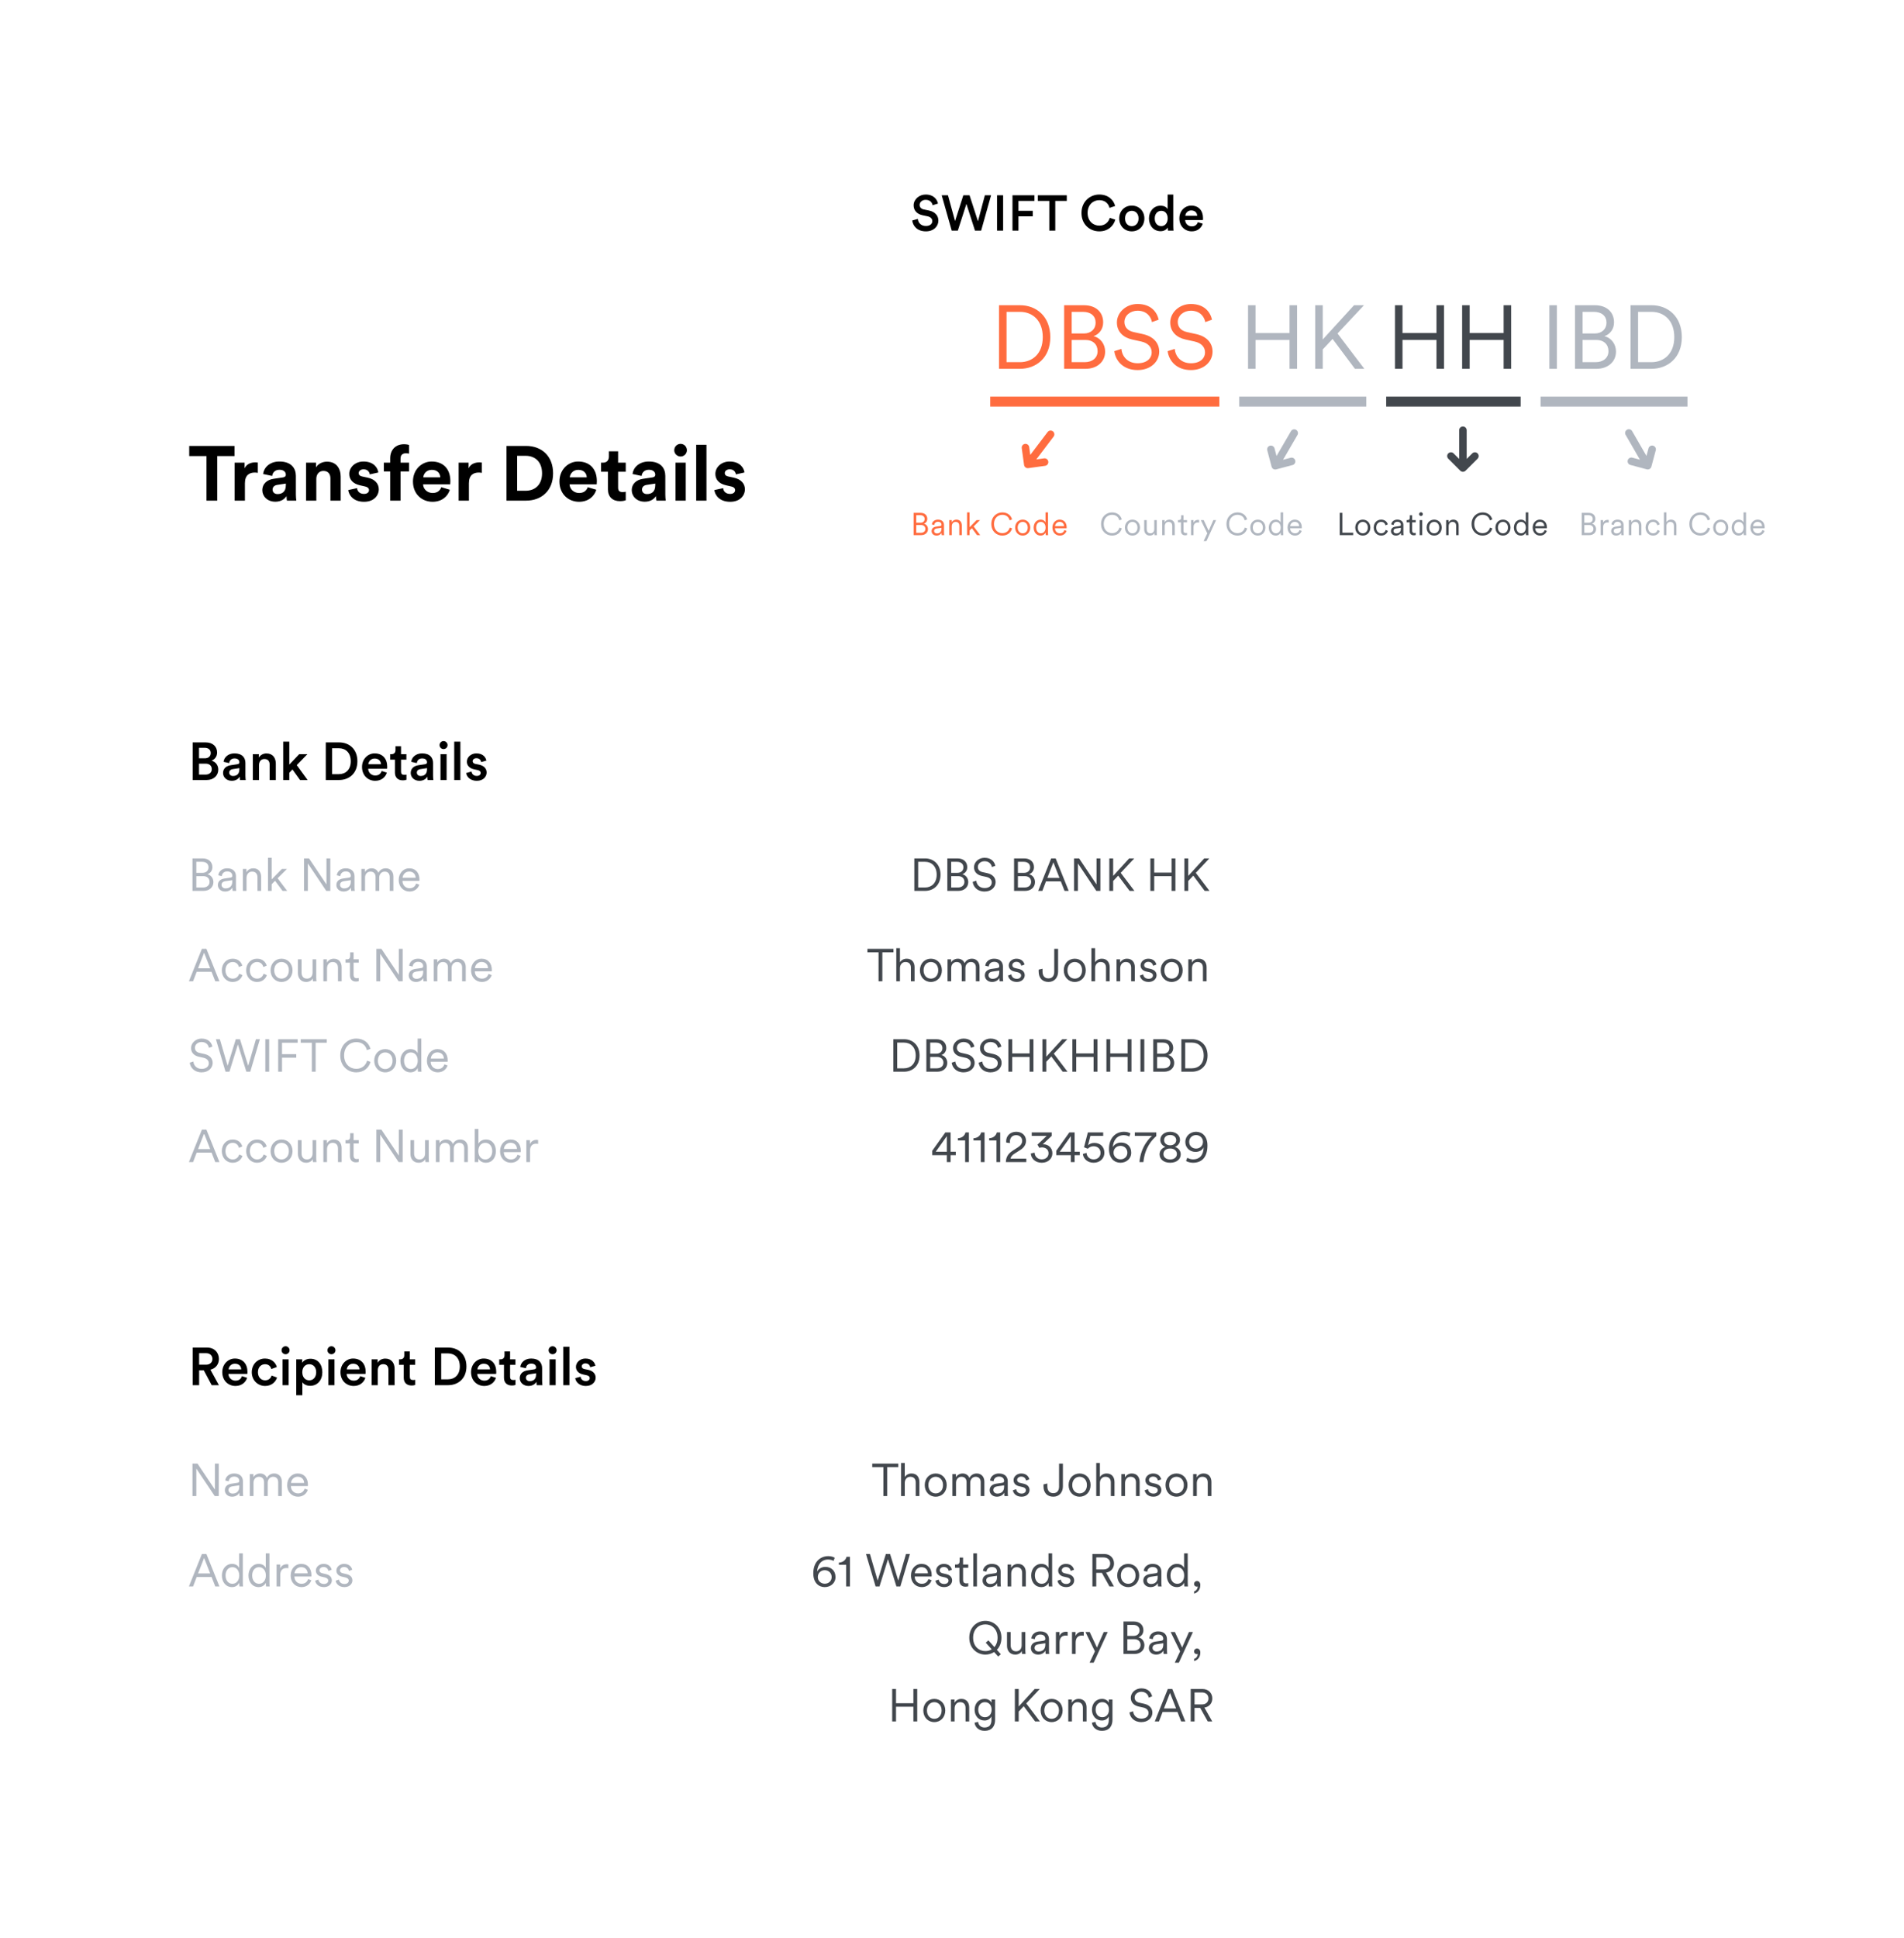 <svg width="395" height="402" viewBox="0 0 395 402" fill="none" xmlns="http://www.w3.org/2000/svg">
<g filter="url(#filter0_d_9322_179929)">
<rect x="19" y="59.227" width="253.31" height="321.404" rx="6.877" fill="white"/>
<path d="M43.917 285L42.278 281.92H41.31V285H39.979V277.201H42.971C44.478 277.201 45.413 278.246 45.413 279.566C45.413 280.677 44.742 281.524 43.653 281.788L45.413 285H43.917ZM41.31 280.754H42.729C43.543 280.754 44.071 280.281 44.071 279.566C44.071 278.84 43.543 278.367 42.729 278.367H41.31V280.754ZM47.42 281.733H50.049C50.027 281.106 49.609 280.545 48.729 280.545C47.926 280.545 47.464 281.161 47.42 281.733ZM50.192 283.13L51.27 283.471C50.984 284.406 50.137 285.165 48.85 285.165C47.398 285.165 46.111 284.109 46.111 282.294C46.111 280.6 47.365 279.478 48.718 279.478C50.368 279.478 51.336 280.567 51.336 282.261C51.336 282.47 51.314 282.646 51.303 282.668H47.387C47.42 283.482 48.058 284.065 48.85 284.065C49.62 284.065 50.016 283.658 50.192 283.13ZM54.984 280.655C54.203 280.655 53.51 281.238 53.51 282.316C53.51 283.394 54.203 283.999 55.006 283.999C55.842 283.999 56.227 283.416 56.348 283.009L57.47 283.416C57.217 284.252 56.414 285.165 55.006 285.165C53.433 285.165 52.234 283.944 52.234 282.316C52.234 280.666 53.433 279.478 54.973 279.478C56.414 279.478 57.206 280.38 57.426 281.238L56.282 281.656C56.161 281.183 55.798 280.655 54.984 280.655ZM59.877 285H58.612V279.643H59.877V285ZM58.414 277.762C58.414 277.3 58.788 276.926 59.239 276.926C59.701 276.926 60.075 277.3 60.075 277.762C60.075 278.224 59.701 278.587 59.239 278.587C58.788 278.587 58.414 278.224 58.414 277.762ZM62.724 287.09H61.459V279.643H62.691V280.369C62.955 279.907 63.571 279.522 64.396 279.522C65.98 279.522 66.871 280.732 66.871 282.316C66.871 283.922 65.892 285.132 64.352 285.132C63.582 285.132 62.999 284.802 62.724 284.395V287.09ZM65.595 282.316C65.595 281.315 65.012 280.655 64.154 280.655C63.318 280.655 62.713 281.315 62.713 282.316C62.713 283.339 63.318 283.999 64.154 283.999C65.001 283.999 65.595 283.339 65.595 282.316ZM69.395 285H68.13V279.643H69.395V285ZM67.932 277.762C67.932 277.3 68.306 276.926 68.757 276.926C69.219 276.926 69.593 277.3 69.593 277.762C69.593 278.224 69.219 278.587 68.757 278.587C68.306 278.587 67.932 278.224 67.932 277.762ZM71.945 281.733H74.574C74.552 281.106 74.134 280.545 73.254 280.545C72.451 280.545 71.989 281.161 71.945 281.733ZM74.717 283.13L75.795 283.471C75.509 284.406 74.662 285.165 73.375 285.165C71.923 285.165 70.636 284.109 70.636 282.294C70.636 280.6 71.89 279.478 73.243 279.478C74.893 279.478 75.861 280.567 75.861 282.261C75.861 282.47 75.839 282.646 75.828 282.668H71.912C71.945 283.482 72.583 284.065 73.375 284.065C74.145 284.065 74.541 283.658 74.717 283.13ZM78.376 281.909V285H77.1V279.643H78.343V280.358C78.695 279.742 79.333 279.489 79.927 279.489C81.236 279.489 81.863 280.435 81.863 281.612V285H80.587V281.832C80.587 281.172 80.29 280.644 79.487 280.644C78.761 280.644 78.376 281.205 78.376 281.909ZM85.024 278.004V279.643H86.135V280.776H85.024V283.262C85.024 283.735 85.233 283.933 85.706 283.933C85.882 283.933 86.091 283.9 86.146 283.889V284.945C86.069 284.978 85.827 285.066 85.365 285.066C84.375 285.066 83.759 284.472 83.759 283.471V280.776H82.769V279.643H83.044C83.616 279.643 83.869 279.28 83.869 278.807V278.004H85.024ZM91.529 283.79H92.915C94.269 283.79 95.391 282.921 95.391 281.117C95.391 279.291 94.279 278.411 92.927 278.411H91.529V283.79ZM92.96 285H90.21V277.201H92.971C95.094 277.201 96.766 278.609 96.766 281.117C96.766 283.614 95.072 285 92.96 285ZM99.036 281.733H101.665C101.643 281.106 101.225 280.545 100.345 280.545C99.542 280.545 99.08 281.161 99.036 281.733ZM101.808 283.13L102.886 283.471C102.6 284.406 101.753 285.165 100.466 285.165C99.014 285.165 97.727 284.109 97.727 282.294C97.727 280.6 98.981 279.478 100.334 279.478C101.984 279.478 102.952 280.567 102.952 282.261C102.952 282.47 102.93 282.646 102.919 282.668H99.003C99.036 283.482 99.674 284.065 100.466 284.065C101.236 284.065 101.632 283.658 101.808 283.13ZM105.821 278.004V279.643H106.932V280.776H105.821V283.262C105.821 283.735 106.03 283.933 106.503 283.933C106.679 283.933 106.888 283.9 106.943 283.889V284.945C106.866 284.978 106.624 285.066 106.162 285.066C105.172 285.066 104.556 284.472 104.556 283.471V280.776H103.566V279.643H103.841C104.413 279.643 104.666 279.28 104.666 278.807V278.004H105.821ZM107.825 283.548C107.825 282.591 108.529 282.063 109.442 281.931L110.817 281.722C111.125 281.678 111.213 281.524 111.213 281.337C111.213 280.886 110.905 280.523 110.201 280.523C109.53 280.523 109.156 280.952 109.101 281.491L107.935 281.227C108.034 280.303 108.87 279.478 110.19 279.478C111.84 279.478 112.467 280.413 112.467 281.48V284.142C112.467 284.626 112.522 284.945 112.533 285H111.345C111.334 284.967 111.29 284.747 111.29 284.318C111.037 284.725 110.509 285.165 109.64 285.165C108.518 285.165 107.825 284.395 107.825 283.548ZM109.882 284.164C110.597 284.164 111.213 283.823 111.213 282.778V282.536L109.816 282.745C109.42 282.811 109.101 283.031 109.101 283.471C109.101 283.834 109.376 284.164 109.882 284.164ZM115.275 285H114.01V279.643H115.275V285ZM113.812 277.762C113.812 277.3 114.186 276.926 114.637 276.926C115.099 276.926 115.473 277.3 115.473 277.762C115.473 278.224 115.099 278.587 114.637 278.587C114.186 278.587 113.812 278.224 113.812 277.762ZM118.132 285H116.856V277.036H118.132V285ZM119.34 283.548L120.451 283.24C120.495 283.724 120.858 284.153 121.54 284.153C122.068 284.153 122.343 283.867 122.343 283.537C122.343 283.251 122.145 283.031 121.716 282.943L120.924 282.767C119.978 282.558 119.483 281.942 119.483 281.205C119.483 280.27 120.341 279.478 121.452 279.478C122.948 279.478 123.432 280.446 123.52 280.974L122.442 281.282C122.398 280.974 122.167 280.479 121.452 280.479C121.001 280.479 120.682 280.765 120.682 281.095C120.682 281.381 120.891 281.59 121.221 281.656L122.035 281.821C123.047 282.041 123.575 282.657 123.575 283.449C123.575 284.263 122.915 285.165 121.551 285.165C120 285.165 119.406 284.153 119.34 283.548Z" fill="black"/>
<path d="M45.384 308H44.548L40.729 302.3V308H39.931V301.264H40.976L44.586 306.66V301.264H45.384V308ZM46.645 306.793C46.645 305.995 47.206 305.549 48.004 305.435L49.23 305.254C49.562 305.207 49.638 305.064 49.638 304.865C49.638 304.352 49.296 303.962 48.584 303.962C47.919 303.962 47.52 304.361 47.453 304.941L46.731 304.77C46.826 303.905 47.586 303.316 48.565 303.316C49.857 303.316 50.398 304.057 50.398 304.941V307.24C50.398 307.62 50.427 307.857 50.455 308H49.714C49.695 307.895 49.657 307.667 49.657 307.316C49.458 307.686 48.964 308.133 48.147 308.133C47.206 308.133 46.645 307.487 46.645 306.793ZM48.242 307.487C49.03 307.487 49.638 307.05 49.638 306.081V305.777L48.156 305.995C47.719 306.062 47.406 306.309 47.406 306.755C47.406 307.126 47.719 307.487 48.242 307.487ZM52.571 303.449V304.095C52.828 303.62 53.379 303.316 53.968 303.316C54.595 303.316 55.136 303.649 55.364 304.247C55.687 303.601 56.258 303.316 56.904 303.316C57.73 303.316 58.471 303.886 58.471 305.026V308H57.711V305.112C57.711 304.485 57.379 304 56.666 304C55.992 304 55.535 304.551 55.535 305.235V308H54.775V305.112C54.775 304.485 54.443 304 53.721 304C53.037 304 52.59 304.532 52.59 305.245V308H51.83V303.449H52.571ZM60.377 305.283H63.094C63.075 304.561 62.61 303.991 61.745 303.991C60.957 303.991 60.425 304.608 60.377 305.283ZM63.199 306.47L63.855 306.708C63.598 307.496 62.885 308.133 61.831 308.133C60.615 308.133 59.579 307.24 59.579 305.71C59.579 304.276 60.586 303.316 61.736 303.316C63.113 303.316 63.883 304.276 63.883 305.663C63.883 305.758 63.873 305.862 63.864 305.929H60.358V305.967C60.358 306.831 61.014 307.449 61.831 307.449C62.6 307.449 63.018 307.012 63.199 306.47Z" fill="#B0B6BF"/>
<path d="M186.36 301.996H184.051V308H183.262V301.996H180.954V301.264H186.36V301.996ZM187.702 305.283V308H186.942V301.131H187.702V304.057C187.996 303.582 188.519 303.316 189.108 303.316C190.201 303.316 190.733 304.095 190.733 305.083V308H189.973V305.197C189.973 304.532 189.669 304 188.842 304C188.12 304 187.702 304.58 187.702 305.283ZM194.123 303.316C195.434 303.316 196.403 304.323 196.403 305.72C196.403 307.126 195.434 308.133 194.123 308.133C192.812 308.133 191.843 307.126 191.843 305.72C191.843 304.323 192.812 303.316 194.123 303.316ZM194.123 304C193.306 304 192.603 304.618 192.603 305.72C192.603 306.831 193.306 307.449 194.123 307.449C194.94 307.449 195.643 306.831 195.643 305.72C195.643 304.618 194.94 304 194.123 304ZM198.315 303.449V304.095C198.572 303.62 199.123 303.316 199.712 303.316C200.339 303.316 200.881 303.649 201.109 304.247C201.432 303.601 202.002 303.316 202.648 303.316C203.474 303.316 204.215 303.886 204.215 305.026V308H203.455V305.112C203.455 304.485 203.123 304 202.41 304C201.736 304 201.28 304.551 201.28 305.235V308H200.52V305.112C200.52 304.485 200.187 304 199.465 304C198.781 304 198.334 304.532 198.334 305.245V308H197.574V303.449H198.315ZM205.314 306.793C205.314 305.995 205.874 305.549 206.673 305.435L207.898 305.254C208.231 305.207 208.307 305.064 208.307 304.865C208.307 304.352 207.965 303.962 207.252 303.962C206.587 303.962 206.188 304.361 206.121 304.941L205.399 304.77C205.494 303.905 206.254 303.316 207.233 303.316C208.525 303.316 209.067 304.057 209.067 304.941V307.24C209.067 307.62 209.095 307.857 209.124 308H208.383C208.364 307.895 208.326 307.667 208.326 307.316C208.126 307.686 207.632 308.133 206.815 308.133C205.874 308.133 205.314 307.487 205.314 306.793ZM206.91 307.487C207.699 307.487 208.307 307.05 208.307 306.081V305.777L206.825 305.995C206.388 306.062 206.074 306.309 206.074 306.755C206.074 307.126 206.388 307.487 206.91 307.487ZM210.128 306.803L210.812 306.565C210.879 307.088 211.268 307.487 211.952 307.487C212.494 307.487 212.836 307.183 212.836 306.793C212.836 306.451 212.56 306.223 212.142 306.128L211.401 305.957C210.708 305.796 210.271 305.349 210.271 304.694C210.271 303.934 210.993 303.316 211.857 303.316C213.035 303.316 213.444 304.067 213.548 304.532L212.874 304.779C212.817 304.466 212.579 303.962 211.857 303.962C211.382 303.962 211.012 304.266 211.012 304.646C211.012 304.969 211.211 305.169 211.61 305.264L212.351 305.435C213.149 305.615 213.586 306.081 213.586 306.755C213.586 307.411 213.026 308.133 211.943 308.133C210.746 308.133 210.204 307.373 210.128 306.803ZM216.481 306.005V305.577L217.28 305.397V305.986C217.28 306.926 217.774 307.401 218.515 307.401C219.275 307.401 219.712 306.888 219.712 306.043V301.264H220.51V305.995C220.51 307.192 219.769 308.133 218.524 308.133C217.242 308.133 216.481 307.297 216.481 306.005ZM223.97 303.316C225.281 303.316 226.25 304.323 226.25 305.72C226.25 307.126 225.281 308.133 223.97 308.133C222.659 308.133 221.69 307.126 221.69 305.72C221.69 304.323 222.659 303.316 223.97 303.316ZM223.97 304C223.153 304 222.45 304.618 222.45 305.72C222.45 306.831 223.153 307.449 223.97 307.449C224.787 307.449 225.49 306.831 225.49 305.72C225.49 304.618 224.787 304 223.97 304ZM228.182 305.283V308H227.422V301.131H228.182V304.057C228.476 303.582 228.999 303.316 229.588 303.316C230.68 303.316 231.212 304.095 231.212 305.083V308H230.452V305.197C230.452 304.532 230.148 304 229.322 304C228.6 304 228.182 304.58 228.182 305.283ZM233.396 305.321V308H232.636V303.449H233.377V304.133C233.671 303.601 234.203 303.316 234.802 303.316C235.894 303.316 236.426 304.095 236.426 305.083V308H235.666V305.197C235.666 304.532 235.362 304 234.536 304C233.804 304 233.396 304.608 233.396 305.321ZM237.479 306.803L238.163 306.565C238.23 307.088 238.62 307.487 239.304 307.487C239.845 307.487 240.187 307.183 240.187 306.793C240.187 306.451 239.912 306.223 239.494 306.128L238.753 305.957C238.059 305.796 237.622 305.349 237.622 304.694C237.622 303.934 238.344 303.316 239.209 303.316C240.387 303.316 240.795 304.067 240.9 304.532L240.225 304.779C240.168 304.466 239.931 303.962 239.209 303.962C238.734 303.962 238.363 304.266 238.363 304.646C238.363 304.969 238.563 305.169 238.962 305.264L239.703 305.435C240.501 305.615 240.938 306.081 240.938 306.755C240.938 307.411 240.377 308.133 239.294 308.133C238.097 308.133 237.555 307.373 237.479 306.803ZM244.075 303.316C245.386 303.316 246.355 304.323 246.355 305.72C246.355 307.126 245.386 308.133 244.075 308.133C242.764 308.133 241.795 307.126 241.795 305.72C241.795 304.323 242.764 303.316 244.075 303.316ZM244.075 304C243.258 304 242.555 304.618 242.555 305.72C242.555 306.831 243.258 307.449 244.075 307.449C244.892 307.449 245.595 306.831 245.595 305.72C245.595 304.618 244.892 304 244.075 304ZM248.287 305.321V308H247.527V303.449H248.268V304.133C248.562 303.601 249.094 303.316 249.693 303.316C250.786 303.316 251.318 304.095 251.318 305.083V308H250.558V305.197C250.558 304.532 250.254 304 249.427 304C248.695 304 248.287 304.608 248.287 305.321Z" fill="#42474D"/>
<path d="M44.662 326.75L43.893 324.784H40.805L40.055 326.75H39.19L41.888 320.014H42.819L45.527 326.75H44.662ZM42.344 320.831L41.09 324.052H43.608L42.344 320.831ZM49.634 326.095V325.971C49.425 326.418 48.931 326.883 48.143 326.883C46.832 326.883 46.034 325.819 46.034 324.47C46.034 323.15 46.87 322.066 48.143 322.066C49.017 322.066 49.463 322.551 49.615 322.931V319.881H50.375V325.895C50.375 326.351 50.404 326.655 50.423 326.75H49.682C49.663 326.646 49.634 326.389 49.634 326.095ZM48.209 326.199C49.064 326.199 49.634 325.477 49.634 324.47C49.634 323.463 49.074 322.75 48.209 322.75C47.345 322.75 46.794 323.463 46.794 324.47C46.794 325.477 47.354 326.199 48.209 326.199ZM55.155 326.095V325.971C54.946 326.418 54.452 326.883 53.663 326.883C52.352 326.883 51.554 325.819 51.554 324.47C51.554 323.15 52.39 322.066 53.663 322.066C54.537 322.066 54.984 322.551 55.136 322.931V319.881H55.896V325.895C55.896 326.351 55.924 326.655 55.943 326.75H55.202C55.183 326.646 55.155 326.389 55.155 326.095ZM53.73 326.199C54.585 326.199 55.155 325.477 55.155 324.47C55.155 323.463 54.594 322.75 53.73 322.75C52.865 322.75 52.314 323.463 52.314 324.47C52.314 325.477 52.875 326.199 53.73 326.199ZM59.82 322.171V322.979C59.697 322.94 59.554 322.931 59.421 322.931C58.661 322.931 58.139 323.368 58.139 324.394V326.75H57.378V322.199H58.12V323.017C58.414 322.351 58.993 322.133 59.497 322.133C59.621 322.133 59.754 322.152 59.82 322.171ZM61.101 324.033H63.818C63.799 323.311 63.334 322.741 62.469 322.741C61.681 322.741 61.148 323.359 61.101 324.033ZM63.923 325.221L64.578 325.458C64.322 326.247 63.609 326.883 62.554 326.883C61.339 326.883 60.303 325.99 60.303 324.461C60.303 323.026 61.31 322.066 62.459 322.066C63.837 322.066 64.607 323.026 64.607 324.413C64.607 324.508 64.597 324.613 64.588 324.679H61.082V324.717C61.082 325.582 61.737 326.199 62.554 326.199C63.324 326.199 63.742 325.762 63.923 325.221ZM65.386 325.553L66.07 325.316C66.136 325.838 66.526 326.237 67.21 326.237C67.751 326.237 68.094 325.933 68.094 325.544C68.094 325.202 67.818 324.974 67.4 324.879L66.659 324.708C65.965 324.546 65.528 324.1 65.528 323.444C65.528 322.684 66.25 322.066 67.115 322.066C68.293 322.066 68.702 322.817 68.806 323.283L68.132 323.53C68.075 323.216 67.837 322.712 67.115 322.712C66.64 322.712 66.269 323.017 66.269 323.397C66.269 323.72 66.469 323.919 66.868 324.014L67.609 324.185C68.407 324.366 68.844 324.831 68.844 325.506C68.844 326.161 68.284 326.883 67.201 326.883C66.003 326.883 65.462 326.123 65.386 325.553ZM69.644 325.553L70.329 325.316C70.395 325.838 70.784 326.237 71.469 326.237C72.01 326.237 72.352 325.933 72.352 325.544C72.352 325.202 72.077 324.974 71.659 324.879L70.918 324.708C70.224 324.546 69.787 324.1 69.787 323.444C69.787 322.684 70.509 322.066 71.374 322.066C72.552 322.066 72.96 322.817 73.065 323.283L72.39 323.53C72.333 323.216 72.096 322.712 71.374 322.712C70.898 322.712 70.528 323.017 70.528 323.397C70.528 323.72 70.728 323.919 71.126 324.014L71.868 324.185C72.666 324.366 73.103 324.831 73.103 325.506C73.103 326.161 72.542 326.883 71.459 326.883C70.262 326.883 69.72 326.123 69.644 325.553Z" fill="#B0B6BF"/>
<path d="M173.17 320.803L172.923 321.449C172.685 321.306 172.277 321.164 171.792 321.164C170.377 321.164 169.579 322.275 169.522 323.663C169.75 323.159 170.367 322.693 171.232 322.693C172.429 322.693 173.331 323.473 173.331 324.793C173.331 326.085 172.286 326.883 171.089 326.883C169.854 326.883 168.724 325.981 168.724 324.024C168.724 321.715 170.111 320.461 171.84 320.461C172.4 320.461 172.875 320.603 173.17 320.803ZM169.664 324.793C169.664 325.648 170.358 326.18 171.099 326.18C171.878 326.18 172.533 325.658 172.533 324.793C172.533 323.919 171.868 323.378 171.099 323.378C170.329 323.378 169.664 323.919 169.664 324.793ZM176.324 326.75H175.545V322.256H174.034V321.8C174.889 321.762 175.469 321.259 175.621 320.594H176.324V326.75ZM184.653 320.014L186.353 325.525L187.959 320.014H188.776L186.781 326.75H185.973L184.216 321.097L182.458 326.75H181.65L179.655 320.014H180.472L182.078 325.525L183.779 320.014H184.653ZM189.783 324.033H192.5C192.481 323.311 192.016 322.741 191.151 322.741C190.363 322.741 189.831 323.359 189.783 324.033ZM192.605 325.221L193.26 325.458C193.004 326.247 192.291 326.883 191.237 326.883C190.021 326.883 188.985 325.99 188.985 324.461C188.985 323.026 189.992 322.066 191.142 322.066C192.519 322.066 193.289 323.026 193.289 324.413C193.289 324.508 193.279 324.613 193.27 324.679H189.764V324.717C189.764 325.582 190.42 326.199 191.237 326.199C192.006 326.199 192.424 325.762 192.605 325.221ZM194.068 325.553L194.752 325.316C194.819 325.838 195.208 326.237 195.892 326.237C196.434 326.237 196.776 325.933 196.776 325.544C196.776 325.202 196.5 324.974 196.082 324.879L195.341 324.708C194.648 324.546 194.21 324.1 194.21 323.444C194.21 322.684 194.933 322.066 195.797 322.066C196.975 322.066 197.384 322.817 197.488 323.283L196.814 323.53C196.757 323.216 196.519 322.712 195.797 322.712C195.322 322.712 194.952 323.017 194.952 323.397C194.952 323.72 195.151 323.919 195.55 324.014L196.291 324.185C197.089 324.366 197.526 324.831 197.526 325.506C197.526 326.161 196.966 326.883 195.883 326.883C194.686 326.883 194.144 326.123 194.068 325.553ZM199.799 320.755V322.199H200.873V322.883H199.799V325.401C199.799 325.876 200.008 326.114 200.493 326.114C200.626 326.114 200.797 326.085 200.873 326.066V326.712C200.787 326.741 200.569 326.798 200.274 326.798C199.524 326.798 199.039 326.332 199.039 325.506V322.883H198.127V322.199H198.422C198.887 322.199 199.087 321.933 199.087 321.506V320.755H199.799ZM202.677 326.75H201.917V319.881H202.677V326.75ZM203.839 325.544C203.839 324.746 204.399 324.299 205.197 324.185L206.423 324.005C206.755 323.957 206.831 323.815 206.831 323.615C206.831 323.102 206.489 322.712 205.777 322.712C205.112 322.712 204.713 323.112 204.646 323.691L203.924 323.52C204.019 322.655 204.779 322.066 205.758 322.066C207.05 322.066 207.591 322.807 207.591 323.691V325.99C207.591 326.37 207.62 326.608 207.648 326.75H206.907C206.888 326.646 206.85 326.418 206.85 326.066C206.651 326.437 206.157 326.883 205.34 326.883C204.399 326.883 203.839 326.237 203.839 325.544ZM205.435 326.237C206.223 326.237 206.831 325.8 206.831 324.831V324.527L205.349 324.746C204.912 324.812 204.599 325.059 204.599 325.506C204.599 325.876 204.912 326.237 205.435 326.237ZM209.783 324.071V326.75H209.023V322.199H209.764V322.883C210.059 322.351 210.591 322.066 211.19 322.066C212.282 322.066 212.814 322.845 212.814 323.834V326.75H212.054V323.948C212.054 323.283 211.75 322.75 210.924 322.75C210.192 322.75 209.783 323.359 209.783 324.071ZM217.534 326.095V325.971C217.325 326.418 216.831 326.883 216.043 326.883C214.732 326.883 213.934 325.819 213.934 324.47C213.934 323.15 214.77 322.066 216.043 322.066C216.917 322.066 217.363 322.551 217.515 322.931V319.881H218.275V325.895C218.275 326.351 218.304 326.655 218.323 326.75H217.582C217.563 326.646 217.534 326.389 217.534 326.095ZM216.109 326.199C216.964 326.199 217.534 325.477 217.534 324.47C217.534 323.463 216.974 322.75 216.109 322.75C215.245 322.75 214.694 323.463 214.694 324.47C214.694 325.477 215.254 326.199 216.109 326.199ZM219.387 325.553L220.071 325.316C220.138 325.838 220.528 326.237 221.212 326.237C221.753 326.237 222.095 325.933 222.095 325.544C222.095 325.202 221.82 324.974 221.402 324.879L220.661 324.708C219.967 324.546 219.53 324.1 219.53 323.444C219.53 322.684 220.252 322.066 221.117 322.066C222.295 322.066 222.703 322.817 222.808 323.283L222.133 323.53C222.076 323.216 221.839 322.712 221.117 322.712C220.642 322.712 220.271 323.017 220.271 323.397C220.271 323.72 220.471 323.919 220.87 324.014L221.611 324.185C222.409 324.366 222.846 324.831 222.846 325.506C222.846 326.161 222.285 326.883 221.202 326.883C220.005 326.883 219.463 326.123 219.387 325.553ZM230.172 326.75L228.595 323.929H227.426V326.75H226.628V320.014H229.079C230.324 320.014 231.112 320.888 231.112 321.981C231.112 322.96 230.485 323.71 229.469 323.872L231.103 326.75H230.172ZM227.426 323.216H228.956C229.773 323.216 230.314 322.731 230.314 321.981C230.314 321.221 229.773 320.727 228.956 320.727H227.426V323.216ZM234.055 322.066C235.366 322.066 236.335 323.074 236.335 324.47C236.335 325.876 235.366 326.883 234.055 326.883C232.744 326.883 231.775 325.876 231.775 324.47C231.775 323.074 232.744 322.066 234.055 322.066ZM234.055 322.75C233.238 322.75 232.535 323.368 232.535 324.47C232.535 325.582 233.238 326.199 234.055 326.199C234.872 326.199 235.575 325.582 235.575 324.47C235.575 323.368 234.872 322.75 234.055 322.75ZM237.184 325.544C237.184 324.746 237.744 324.299 238.542 324.185L239.768 324.005C240.1 323.957 240.176 323.815 240.176 323.615C240.176 323.102 239.834 322.712 239.122 322.712C238.457 322.712 238.058 323.112 237.991 323.691L237.269 323.52C237.364 322.655 238.124 322.066 239.103 322.066C240.395 322.066 240.936 322.807 240.936 323.691V325.99C240.936 326.37 240.965 326.608 240.993 326.75H240.252C240.233 326.646 240.195 326.418 240.195 326.066C239.996 326.437 239.502 326.883 238.685 326.883C237.744 326.883 237.184 326.237 237.184 325.544ZM238.78 326.237C239.568 326.237 240.176 325.8 240.176 324.831V324.527L238.694 324.746C238.257 324.812 237.944 325.059 237.944 325.506C237.944 325.876 238.257 326.237 238.78 326.237ZM245.665 326.095V325.971C245.456 326.418 244.962 326.883 244.173 326.883C242.862 326.883 242.064 325.819 242.064 324.47C242.064 323.15 242.9 322.066 244.173 322.066C245.047 322.066 245.494 322.551 245.646 322.931V319.881H246.406V325.895C246.406 326.351 246.435 326.655 246.454 326.75H245.713C245.694 326.646 245.665 326.389 245.665 326.095ZM244.24 326.199C245.095 326.199 245.665 325.477 245.665 324.47C245.665 323.463 245.104 322.75 244.24 322.75C243.375 322.75 242.824 323.463 242.824 324.47C242.824 325.477 243.385 326.199 244.24 326.199ZM247.718 326.209C247.718 325.886 247.974 325.62 248.335 325.62C248.696 325.62 249.019 325.905 249.019 326.446C249.019 327.577 248.297 328.109 247.718 328.213V327.767C248.183 327.662 248.478 327.187 248.478 326.741C248.449 326.76 248.373 326.788 248.278 326.788C247.965 326.788 247.718 326.57 247.718 326.209ZM207.079 341.282L206.243 340.351C205.702 340.703 205.065 340.883 204.419 340.883C202.747 340.883 201.085 339.629 201.085 337.378C201.085 335.126 202.747 333.881 204.419 333.881C206.101 333.881 207.754 335.126 207.754 337.378C207.754 338.461 207.383 339.306 206.804 339.886L207.63 340.807L207.079 341.282ZM204.419 340.152C204.894 340.152 205.35 340.038 205.74 339.791L204.505 338.404L205.056 337.929L206.3 339.325C206.699 338.86 206.956 338.214 206.956 337.378C206.956 335.553 205.73 334.613 204.419 334.613C203.118 334.613 201.883 335.553 201.883 337.378C201.883 339.211 203.118 340.152 204.419 340.152ZM211.989 340.133C211.77 340.598 211.219 340.883 210.621 340.883C209.519 340.883 208.911 340.066 208.911 339.059V336.199H209.671V338.936C209.671 339.601 209.984 340.199 210.792 340.199C211.542 340.199 211.951 339.667 211.951 338.945V336.199H212.711V339.895C212.711 340.247 212.739 340.57 212.768 340.75H212.036C212.008 340.646 211.989 340.399 211.989 340.171V340.133ZM213.868 339.544C213.868 338.746 214.429 338.299 215.227 338.185L216.452 338.005C216.785 337.957 216.861 337.815 216.861 337.615C216.861 337.102 216.519 336.712 215.806 336.712C215.141 336.712 214.742 337.112 214.676 337.691L213.954 337.52C214.049 336.655 214.809 336.066 215.787 336.066C217.079 336.066 217.621 336.807 217.621 337.691V339.99C217.621 340.37 217.649 340.608 217.678 340.75H216.937C216.918 340.646 216.88 340.418 216.88 340.066C216.68 340.437 216.186 340.883 215.369 340.883C214.429 340.883 213.868 340.237 213.868 339.544ZM215.464 340.237C216.253 340.237 216.861 339.8 216.861 338.831V338.527L215.379 338.746C214.942 338.812 214.628 339.059 214.628 339.506C214.628 339.876 214.942 340.237 215.464 340.237ZM221.495 336.171V336.979C221.371 336.94 221.228 336.931 221.095 336.931C220.335 336.931 219.813 337.368 219.813 338.394V340.75H219.053V336.199H219.794V337.017C220.088 336.351 220.668 336.133 221.171 336.133C221.295 336.133 221.428 336.152 221.495 336.171ZM224.835 336.171V336.979C224.711 336.94 224.569 336.931 224.436 336.931C223.675 336.931 223.153 337.368 223.153 338.394V340.75H222.393V336.199H223.134V337.017C223.428 336.351 224.008 336.133 224.512 336.133C224.635 336.133 224.768 336.152 224.835 336.171ZM226.892 342.555H226.046L227.149 340.209L225.191 336.199H226.065L227.567 339.42L228.982 336.199H229.809L226.892 342.555ZM233.076 334.014H235.176C236.458 334.014 237.209 334.765 237.209 335.829C237.209 336.551 236.791 337.083 236.192 337.292C236.953 337.482 237.418 338.166 237.418 338.926C237.418 339.99 236.582 340.75 235.347 340.75H233.076V334.014ZM233.874 337.007H235.176C235.917 337.007 236.411 336.532 236.411 335.867C236.411 335.164 235.917 334.717 235.071 334.717H233.874V337.007ZM233.874 340.047H235.252C236.069 340.047 236.62 339.591 236.62 338.879C236.62 338.176 236.135 337.691 235.318 337.691H233.874V340.047ZM238.343 339.544C238.343 338.746 238.904 338.299 239.702 338.185L240.928 338.005C241.26 337.957 241.336 337.815 241.336 337.615C241.336 337.102 240.994 336.712 240.282 336.712C239.616 336.712 239.217 337.112 239.151 337.691L238.429 337.52C238.524 336.655 239.284 336.066 240.263 336.066C241.555 336.066 242.096 336.807 242.096 337.691V339.99C242.096 340.37 242.125 340.608 242.153 340.75H241.412C241.393 340.646 241.355 340.418 241.355 340.066C241.156 340.437 240.662 340.883 239.844 340.883C238.904 340.883 238.343 340.237 238.343 339.544ZM239.939 340.237C240.728 340.237 241.336 339.8 241.336 338.831V338.527L239.854 338.746C239.417 338.812 239.103 339.059 239.103 339.506C239.103 339.876 239.417 340.237 239.939 340.237ZM244.567 342.555H243.721L244.823 340.209L242.866 336.199H243.74L245.241 339.42L246.657 336.199H247.483L244.567 342.555ZM247.718 340.209C247.718 339.886 247.974 339.62 248.335 339.62C248.696 339.62 249.019 339.905 249.019 340.446C249.019 341.577 248.297 342.109 247.718 342.213V341.767C248.183 341.662 248.478 341.187 248.478 340.741C248.449 340.76 248.373 340.788 248.278 340.788C247.965 340.788 247.718 340.57 247.718 340.209ZM190.288 354.75H189.49V351.691H185.889V354.75H185.091V348.014H185.889V350.96H189.49V348.014H190.288V354.75ZM193.826 350.066C195.137 350.066 196.106 351.074 196.106 352.47C196.106 353.876 195.137 354.883 193.826 354.883C192.515 354.883 191.546 353.876 191.546 352.47C191.546 351.074 192.515 350.066 193.826 350.066ZM193.826 350.75C193.009 350.75 192.306 351.368 192.306 352.47C192.306 353.582 193.009 354.199 193.826 354.199C194.643 354.199 195.346 353.582 195.346 352.47C195.346 351.368 194.643 350.75 193.826 350.75ZM198.038 352.071V354.75H197.278V350.199H198.019V350.883C198.313 350.351 198.845 350.066 199.444 350.066C200.536 350.066 201.068 350.845 201.068 351.834V354.75H200.308V351.948C200.308 351.283 200.004 350.75 199.178 350.75C198.446 350.75 198.038 351.359 198.038 352.071ZM202.178 355.007L202.91 354.826C202.986 355.491 203.489 356.004 204.23 356.004C205.294 356.004 205.684 355.377 205.684 354.437V353.705C205.475 354.142 204.981 354.551 204.24 354.551C203.033 354.551 202.188 353.591 202.188 352.318C202.188 351.045 203.024 350.066 204.259 350.066C204.971 350.066 205.465 350.399 205.693 350.845V350.199H206.444V354.408C206.444 355.529 205.931 356.688 204.23 356.688C203.109 356.688 202.292 355.966 202.178 355.007ZM205.722 352.309C205.722 351.368 205.161 350.75 204.335 350.75C203.508 350.75 202.948 351.368 202.948 352.309C202.948 353.249 203.508 353.867 204.335 353.867C205.161 353.867 205.722 353.249 205.722 352.309ZM214.749 354.75L212.383 351.587L211.338 352.698V354.75H210.54V348.014H211.338V351.644L214.654 348.014H215.708L212.906 351.007L215.746 354.75H214.749ZM218.171 350.066C219.482 350.066 220.451 351.074 220.451 352.47C220.451 353.876 219.482 354.883 218.171 354.883C216.86 354.883 215.891 353.876 215.891 352.47C215.891 351.074 216.86 350.066 218.171 350.066ZM218.171 350.75C217.354 350.75 216.651 351.368 216.651 352.47C216.651 353.582 217.354 354.199 218.171 354.199C218.988 354.199 219.691 353.582 219.691 352.47C219.691 351.368 218.988 350.75 218.171 350.75ZM222.383 352.071V354.75H221.623V350.199H222.364V350.883C222.658 350.351 223.19 350.066 223.789 350.066C224.882 350.066 225.414 350.845 225.414 351.834V354.75H224.654V351.948C224.654 351.283 224.35 350.75 223.523 350.75C222.791 350.75 222.383 351.359 222.383 352.071ZM226.524 355.007L227.255 354.826C227.331 355.491 227.835 356.004 228.576 356.004C229.64 356.004 230.029 355.377 230.029 354.437V353.705C229.82 354.142 229.326 354.551 228.585 354.551C227.379 354.551 226.533 353.591 226.533 352.318C226.533 351.045 227.369 350.066 228.604 350.066C229.317 350.066 229.811 350.399 230.039 350.845V350.199H230.789V354.408C230.789 355.529 230.276 356.688 228.576 356.688C227.455 356.688 226.638 355.966 226.524 355.007ZM230.067 352.309C230.067 351.368 229.507 350.75 228.68 350.75C227.854 350.75 227.293 351.368 227.293 352.309C227.293 353.249 227.854 353.867 228.68 353.867C229.507 353.867 230.067 353.249 230.067 352.309ZM239.018 349.544L238.306 349.8C238.201 349.23 237.755 348.603 236.786 348.594C236.007 348.594 235.389 349.107 235.389 349.791C235.389 350.332 235.741 350.722 236.358 350.855L237.346 351.074C238.429 351.311 239.075 351.986 239.075 352.936C239.075 353.971 238.192 354.883 236.786 354.883C235.227 354.883 234.439 353.867 234.315 352.879L235.066 352.641C235.142 353.439 235.722 354.161 236.786 354.161C237.755 354.161 238.277 353.648 238.277 353.002C238.277 352.451 237.897 352.024 237.185 351.862L236.197 351.644C235.265 351.435 234.591 350.826 234.591 349.838C234.591 348.784 235.56 347.881 236.776 347.881C238.23 347.881 238.847 348.765 239.018 349.544ZM245.044 354.75L244.275 352.784H241.187L240.437 354.75H239.572L242.27 348.014H243.201L245.909 354.75H245.044ZM242.726 348.831L241.472 352.052H243.99L242.726 348.831ZM250.565 354.75L248.988 351.929H247.819V354.75H247.021V348.014H249.472C250.717 348.014 251.505 348.888 251.505 349.981C251.505 350.96 250.878 351.71 249.862 351.872L251.496 354.75H250.565ZM247.819 351.216H249.349C250.166 351.216 250.707 350.731 250.707 349.981C250.707 349.221 250.166 348.727 249.349 348.727H247.819V351.216Z" fill="#42474D"/>
<path d="M39.979 151.686H42.663C44.159 151.686 45.039 152.566 45.039 153.787C45.039 154.612 44.555 155.228 43.884 155.47C44.709 155.69 45.281 156.405 45.281 157.329C45.281 158.583 44.313 159.485 42.861 159.485H39.979V151.686ZM41.288 154.986H42.487C43.257 154.986 43.719 154.546 43.719 153.897C43.719 153.237 43.257 152.808 42.454 152.808H41.288V154.986ZM41.288 158.363H42.63C43.422 158.363 43.939 157.934 43.939 157.241C43.939 156.57 43.488 156.097 42.674 156.097H41.288V158.363ZM46.273 158.033C46.273 157.076 46.977 156.548 47.889 156.416L49.264 156.207C49.572 156.163 49.66 156.009 49.66 155.822C49.66 155.371 49.352 155.008 48.648 155.008C47.977 155.008 47.603 155.437 47.548 155.976L46.383 155.712C46.481 154.788 47.318 153.963 48.638 153.963C50.288 153.963 50.914 154.898 50.914 155.965V158.627C50.914 159.111 50.969 159.43 50.98 159.485H49.792C49.782 159.452 49.737 159.232 49.737 158.803C49.484 159.21 48.956 159.65 48.087 159.65C46.965 159.65 46.273 158.88 46.273 158.033ZM48.33 158.649C49.044 158.649 49.66 158.308 49.66 157.263V157.021L48.264 157.23C47.867 157.296 47.548 157.516 47.548 157.956C47.548 158.319 47.824 158.649 48.33 158.649ZM53.733 156.394V159.485H52.457V154.128H53.7V154.843C54.052 154.227 54.69 153.974 55.284 153.974C56.593 153.974 57.22 154.92 57.22 156.097V159.485H55.944V156.317C55.944 155.657 55.647 155.129 54.844 155.129C54.118 155.129 53.733 155.69 53.733 156.394ZM63.768 154.128L61.568 156.394L63.812 159.485H62.25L60.677 157.296L60.017 157.989V159.485H58.752V151.521H60.017V156.295L62.074 154.128H63.768ZM68.906 158.275H70.292C71.645 158.275 72.767 157.406 72.767 155.602C72.767 153.776 71.656 152.896 70.303 152.896H68.906V158.275ZM70.336 159.485H67.586V151.686H70.347C72.47 151.686 74.142 153.094 74.142 155.602C74.142 158.099 72.448 159.485 70.336 159.485ZM76.413 156.218H79.042C79.02 155.591 78.602 155.03 77.722 155.03C76.919 155.03 76.457 155.646 76.413 156.218ZM79.185 157.615L80.263 157.956C79.977 158.891 79.13 159.65 77.843 159.65C76.391 159.65 75.104 158.594 75.104 156.779C75.104 155.085 76.358 153.963 77.711 153.963C79.361 153.963 80.329 155.052 80.329 156.746C80.329 156.955 80.307 157.131 80.296 157.153H76.38C76.413 157.967 77.051 158.55 77.843 158.55C78.613 158.55 79.009 158.143 79.185 157.615ZM83.198 152.489V154.128H84.309V155.261H83.198V157.747C83.198 158.22 83.407 158.418 83.88 158.418C84.056 158.418 84.265 158.385 84.32 158.374V159.43C84.243 159.463 84.001 159.551 83.539 159.551C82.549 159.551 81.933 158.957 81.933 157.956V155.261H80.943V154.128H81.218C81.79 154.128 82.043 153.765 82.043 153.292V152.489H83.198ZM85.202 158.033C85.202 157.076 85.906 156.548 86.819 156.416L88.194 156.207C88.502 156.163 88.59 156.009 88.59 155.822C88.59 155.371 88.282 155.008 87.578 155.008C86.907 155.008 86.533 155.437 86.478 155.976L85.312 155.712C85.411 154.788 86.247 153.963 87.567 153.963C89.217 153.963 89.844 154.898 89.844 155.965V158.627C89.844 159.111 89.899 159.43 89.91 159.485H88.722C88.711 159.452 88.667 159.232 88.667 158.803C88.414 159.21 87.886 159.65 87.017 159.65C85.895 159.65 85.202 158.88 85.202 158.033ZM87.259 158.649C87.974 158.649 88.59 158.308 88.59 157.263V157.021L87.193 157.23C86.797 157.296 86.478 157.516 86.478 157.956C86.478 158.319 86.753 158.649 87.259 158.649ZM92.652 159.485H91.387V154.128H92.652V159.485ZM91.189 152.247C91.189 151.785 91.563 151.411 92.014 151.411C92.476 151.411 92.85 151.785 92.85 152.247C92.85 152.709 92.476 153.072 92.014 153.072C91.563 153.072 91.189 152.709 91.189 152.247ZM95.509 159.485H94.233V151.521H95.509V159.485ZM96.717 158.033L97.828 157.725C97.872 158.209 98.235 158.638 98.917 158.638C99.445 158.638 99.72 158.352 99.72 158.022C99.72 157.736 99.522 157.516 99.093 157.428L98.301 157.252C97.355 157.043 96.86 156.427 96.86 155.69C96.86 154.755 97.718 153.963 98.829 153.963C100.325 153.963 100.809 154.931 100.897 155.459L99.819 155.767C99.775 155.459 99.544 154.964 98.829 154.964C98.378 154.964 98.059 155.25 98.059 155.58C98.059 155.866 98.268 156.075 98.598 156.141L99.412 156.306C100.424 156.526 100.952 157.142 100.952 157.934C100.952 158.748 100.292 159.65 98.928 159.65C97.377 159.65 96.783 158.638 96.717 158.033Z" fill="black"/>
<path d="M39.931 175.749H42.031C43.313 175.749 44.064 176.499 44.064 177.563C44.064 178.285 43.646 178.817 43.047 179.026C43.807 179.216 44.273 179.9 44.273 180.661C44.273 181.725 43.437 182.485 42.202 182.485H39.931V175.749ZM40.729 178.741H42.031C42.772 178.741 43.266 178.266 43.266 177.601C43.266 176.898 42.772 176.452 41.926 176.452H40.729V178.741ZM40.729 181.782H42.107C42.924 181.782 43.475 181.326 43.475 180.613C43.475 179.91 42.99 179.425 42.173 179.425H40.729V181.782ZM45.198 181.278C45.198 180.48 45.759 180.033 46.557 179.919L47.782 179.739C48.115 179.691 48.191 179.549 48.191 179.349C48.191 178.836 47.849 178.447 47.136 178.447C46.471 178.447 46.072 178.846 46.006 179.425L45.284 179.254C45.379 178.39 46.139 177.801 47.117 177.801C48.409 177.801 48.951 178.542 48.951 179.425V181.725C48.951 182.105 48.979 182.342 49.008 182.485H48.267C48.248 182.38 48.21 182.152 48.21 181.801C48.01 182.171 47.516 182.618 46.699 182.618C45.759 182.618 45.198 181.972 45.198 181.278ZM46.794 181.972C47.583 181.972 48.191 181.535 48.191 180.565V180.261L46.709 180.48C46.272 180.546 45.958 180.794 45.958 181.24C45.958 181.611 46.272 181.972 46.794 181.972ZM51.143 179.805V182.485H50.383V177.934H51.124V178.618C51.418 178.086 51.95 177.801 52.549 177.801C53.642 177.801 54.174 178.58 54.174 179.568V182.485H53.413V179.682C53.413 179.017 53.109 178.485 52.283 178.485C51.551 178.485 51.143 179.093 51.143 179.805ZM59.53 177.934L57.592 179.862L59.578 182.485H58.618L57.06 180.385L56.357 181.107V182.485H55.597V175.616H56.357V180.1L58.485 177.934H59.53ZM68.524 182.485H67.688L63.868 176.784V182.485H63.07V175.749H64.115L67.725 181.145V175.749H68.524V182.485ZM69.785 181.278C69.785 180.48 70.345 180.033 71.143 179.919L72.369 179.739C72.701 179.691 72.777 179.549 72.777 179.349C72.777 178.836 72.435 178.447 71.723 178.447C71.058 178.447 70.659 178.846 70.592 179.425L69.87 179.254C69.965 178.39 70.725 177.801 71.704 177.801C72.996 177.801 73.537 178.542 73.537 179.425V181.725C73.537 182.105 73.566 182.342 73.594 182.485H72.853C72.834 182.38 72.796 182.152 72.796 181.801C72.597 182.171 72.103 182.618 71.286 182.618C70.345 182.618 69.785 181.972 69.785 181.278ZM71.381 181.972C72.169 181.972 72.777 181.535 72.777 180.565V180.261L71.295 180.48C70.858 180.546 70.545 180.794 70.545 181.24C70.545 181.611 70.858 181.972 71.381 181.972ZM75.71 177.934V178.58C75.967 178.105 76.518 177.801 77.107 177.801C77.734 177.801 78.276 178.133 78.504 178.732C78.827 178.086 79.397 177.801 80.043 177.801C80.869 177.801 81.61 178.371 81.61 179.511V182.485H80.85V179.596C80.85 178.969 80.518 178.485 79.805 178.485C79.131 178.485 78.675 179.036 78.675 179.72V182.485H77.915V179.596C77.915 178.969 77.582 178.485 76.86 178.485C76.176 178.485 75.729 179.017 75.729 179.729V182.485H74.969V177.934H75.71ZM83.516 179.767H86.234C86.215 179.045 85.749 178.475 84.885 178.475C84.096 178.475 83.564 179.093 83.516 179.767ZM86.338 180.955L86.994 181.193C86.737 181.981 86.025 182.618 84.97 182.618C83.754 182.618 82.718 181.725 82.718 180.195C82.718 178.76 83.725 177.801 84.875 177.801C86.253 177.801 87.022 178.76 87.022 180.147C87.022 180.242 87.013 180.347 87.003 180.413H83.497V180.451C83.497 181.316 84.153 181.934 84.97 181.934C85.74 181.934 86.158 181.497 86.338 180.955Z" fill="#B0B6BF"/>
<path d="M190.483 181.782H191.899C193.21 181.782 194.322 180.898 194.322 179.131C194.322 177.354 193.229 176.452 191.918 176.452H190.483V181.782ZM191.899 182.485H189.685V175.749H191.918C193.628 175.749 195.12 176.917 195.12 179.131C195.12 181.335 193.609 182.485 191.899 182.485ZM196.532 175.749H198.632C199.915 175.749 200.665 176.499 200.665 177.563C200.665 178.285 200.247 178.817 199.649 179.026C200.409 179.216 200.874 179.9 200.874 180.661C200.874 181.725 200.038 182.485 198.803 182.485H196.532V175.749ZM197.331 178.741H198.632C199.373 178.741 199.867 178.266 199.867 177.601C199.867 176.898 199.373 176.452 198.528 176.452H197.331V178.741ZM197.331 181.782H198.708C199.525 181.782 200.076 181.326 200.076 180.613C200.076 179.91 199.592 179.425 198.775 179.425H197.331V181.782ZM206.492 177.278L205.779 177.535C205.675 176.965 205.228 176.338 204.259 176.328C203.48 176.328 202.863 176.841 202.863 177.525C202.863 178.067 203.214 178.456 203.832 178.589L204.82 178.808C205.903 179.045 206.549 179.72 206.549 180.67C206.549 181.706 205.665 182.618 204.259 182.618C202.701 182.618 201.913 181.601 201.789 180.613L202.54 180.375C202.616 181.174 203.195 181.896 204.259 181.896C205.228 181.896 205.751 181.383 205.751 180.737C205.751 180.185 205.371 179.758 204.658 179.596L203.67 179.378C202.739 179.169 202.065 178.561 202.065 177.573C202.065 176.518 203.034 175.616 204.25 175.616C205.703 175.616 206.321 176.499 206.492 177.278ZM210.375 175.749H212.475C213.757 175.749 214.508 176.499 214.508 177.563C214.508 178.285 214.09 178.817 213.491 179.026C214.251 179.216 214.717 179.9 214.717 180.661C214.717 181.725 213.881 182.485 212.646 182.485H210.375V175.749ZM211.173 178.741H212.475C213.216 178.741 213.71 178.266 213.71 177.601C213.71 176.898 213.216 176.452 212.37 176.452H211.173V178.741ZM211.173 181.782H212.551C213.368 181.782 213.919 181.326 213.919 180.613C213.919 179.91 213.434 179.425 212.617 179.425H211.173V181.782ZM220.85 182.485L220.08 180.518H216.992L216.242 182.485H215.377L218.075 175.749H219.006L221.714 182.485H220.85ZM218.531 176.566L217.277 179.786H219.795L218.531 176.566ZM228.28 182.485H227.443L223.624 176.784V182.485H222.826V175.749H223.871L227.481 181.145V175.749H228.28V182.485ZM234.346 182.485L231.98 179.321L230.935 180.432V182.485H230.137V175.749H230.935V179.378L234.251 175.749H235.306L232.503 178.741L235.344 182.485H234.346ZM243.851 182.485H243.053V179.425H239.452V182.485H238.654V175.749H239.452V178.694H243.053V175.749H243.851V182.485ZM249.924 182.485L247.558 179.321L246.513 180.432V182.485H245.715V175.749H246.513V179.378L249.829 175.749H250.883L248.08 178.741L250.921 182.485H249.924Z" fill="#42474D"/>
<path d="M44.662 201.235L43.893 199.268H40.805L40.055 201.235H39.19L41.888 194.499H42.819L45.527 201.235H44.662ZM42.344 195.316L41.09 198.537H43.608L42.344 195.316ZM48.267 197.235C47.468 197.235 46.775 197.853 46.775 198.955C46.775 200.047 47.468 200.684 48.276 200.684C49.141 200.684 49.502 200.076 49.635 199.658L50.3 199.952C50.081 200.627 49.445 201.368 48.276 201.368C46.965 201.368 46.015 200.342 46.015 198.955C46.015 197.539 46.984 196.551 48.267 196.551C49.435 196.551 50.072 197.264 50.262 197.986L49.578 198.28C49.454 197.796 49.084 197.235 48.267 197.235ZM53.323 197.235C52.525 197.235 51.831 197.853 51.831 198.955C51.831 200.047 52.525 200.684 53.333 200.684C54.197 200.684 54.558 200.076 54.691 199.658L55.356 199.952C55.138 200.627 54.501 201.368 53.333 201.368C52.021 201.368 51.071 200.342 51.071 198.955C51.071 197.539 52.04 196.551 53.323 196.551C54.492 196.551 55.128 197.264 55.318 197.986L54.634 198.28C54.511 197.796 54.14 197.235 53.323 197.235ZM58.408 196.551C59.719 196.551 60.688 197.558 60.688 198.955C60.688 200.361 59.719 201.368 58.408 201.368C57.097 201.368 56.128 200.361 56.128 198.955C56.128 197.558 57.097 196.551 58.408 196.551ZM58.408 197.235C57.591 197.235 56.888 197.853 56.888 198.955C56.888 200.066 57.591 200.684 58.408 200.684C59.225 200.684 59.928 200.066 59.928 198.955C59.928 197.853 59.225 197.235 58.408 197.235ZM64.881 200.617C64.662 201.083 64.111 201.368 63.513 201.368C62.411 201.368 61.803 200.551 61.803 199.544V196.684H62.563V199.42C62.563 200.085 62.876 200.684 63.684 200.684C64.434 200.684 64.843 200.152 64.843 199.43V196.684H65.603V200.38C65.603 200.731 65.631 201.054 65.66 201.235H64.928C64.9 201.13 64.881 200.883 64.881 200.655V200.617ZM67.843 198.556V201.235H67.083V196.684H67.824V197.368C68.119 196.836 68.651 196.551 69.249 196.551C70.342 196.551 70.874 197.33 70.874 198.318V201.235H70.114V198.432C70.114 197.767 69.81 197.235 68.983 197.235C68.252 197.235 67.843 197.843 67.843 198.556ZM73.353 195.24V196.684H74.427V197.368H73.353V199.886C73.353 200.361 73.562 200.598 74.047 200.598C74.18 200.598 74.351 200.57 74.427 200.551V201.197C74.341 201.225 74.123 201.282 73.828 201.282C73.078 201.282 72.593 200.817 72.593 199.99V197.368H71.681V196.684H71.975C72.441 196.684 72.641 196.418 72.641 195.991V195.24H73.353ZM83.535 201.235H82.699L78.88 195.534V201.235H78.082V194.499H79.127L82.737 199.895V194.499H83.535V201.235ZM84.796 200.028C84.796 199.23 85.357 198.784 86.155 198.67L87.381 198.489C87.713 198.442 87.789 198.299 87.789 198.1C87.789 197.587 87.447 197.197 86.734 197.197C86.07 197.197 85.671 197.596 85.604 198.176L84.882 198.005C84.977 197.14 85.737 196.551 86.716 196.551C88.008 196.551 88.549 197.292 88.549 198.176V200.475C88.549 200.855 88.578 201.092 88.606 201.235H87.865C87.846 201.13 87.808 200.902 87.808 200.551C87.609 200.921 87.115 201.368 86.297 201.368C85.357 201.368 84.796 200.722 84.796 200.028ZM86.392 200.722C87.181 200.722 87.789 200.285 87.789 199.316V199.012L86.307 199.23C85.87 199.297 85.556 199.544 85.556 199.99C85.556 200.361 85.87 200.722 86.392 200.722ZM90.722 196.684V197.33C90.979 196.855 91.53 196.551 92.119 196.551C92.746 196.551 93.287 196.884 93.515 197.482C93.838 196.836 94.408 196.551 95.054 196.551C95.881 196.551 96.622 197.121 96.622 198.261V201.235H95.862V198.347C95.862 197.72 95.529 197.235 94.817 197.235C94.142 197.235 93.686 197.786 93.686 198.47V201.235H92.926V198.347C92.926 197.72 92.594 197.235 91.872 197.235C91.188 197.235 90.741 197.767 90.741 198.48V201.235H89.981V196.684H90.722ZM98.528 198.518H101.245C101.226 197.796 100.761 197.226 99.896 197.226C99.108 197.226 98.576 197.843 98.528 198.518ZM101.35 199.705L102.005 199.943C101.749 200.731 101.036 201.368 99.982 201.368C98.766 201.368 97.73 200.475 97.73 198.945C97.73 197.511 98.737 196.551 99.887 196.551C101.264 196.551 102.034 197.511 102.034 198.898C102.034 198.993 102.024 199.097 102.015 199.164H98.509V199.202C98.509 200.066 99.165 200.684 99.982 200.684C100.751 200.684 101.169 200.247 101.35 199.705Z" fill="#B0B6BF"/>
<path d="M185.36 195.23H183.051V201.235H182.262V195.23H179.954V194.499H185.36V195.23ZM186.702 198.518V201.235H185.942V194.366H186.702V197.292C186.996 196.817 187.519 196.551 188.108 196.551C189.201 196.551 189.733 197.33 189.733 198.318V201.235H188.973V198.432C188.973 197.767 188.669 197.235 187.842 197.235C187.12 197.235 186.702 197.815 186.702 198.518ZM193.123 196.551C194.434 196.551 195.403 197.558 195.403 198.955C195.403 200.361 194.434 201.368 193.123 201.368C191.812 201.368 190.843 200.361 190.843 198.955C190.843 197.558 191.812 196.551 193.123 196.551ZM193.123 197.235C192.306 197.235 191.603 197.853 191.603 198.955C191.603 200.066 192.306 200.684 193.123 200.684C193.94 200.684 194.643 200.066 194.643 198.955C194.643 197.853 193.94 197.235 193.123 197.235ZM197.315 196.684V197.33C197.572 196.855 198.123 196.551 198.712 196.551C199.339 196.551 199.881 196.884 200.109 197.482C200.432 196.836 201.002 196.551 201.648 196.551C202.474 196.551 203.215 197.121 203.215 198.261V201.235H202.455V198.347C202.455 197.72 202.123 197.235 201.41 197.235C200.736 197.235 200.28 197.786 200.28 198.47V201.235H199.52V198.347C199.52 197.72 199.187 197.235 198.465 197.235C197.781 197.235 197.334 197.767 197.334 198.48V201.235H196.574V196.684H197.315ZM204.314 200.028C204.314 199.23 204.874 198.784 205.673 198.67L206.898 198.489C207.231 198.442 207.307 198.299 207.307 198.1C207.307 197.587 206.965 197.197 206.252 197.197C205.587 197.197 205.188 197.596 205.121 198.176L204.399 198.005C204.494 197.14 205.254 196.551 206.233 196.551C207.525 196.551 208.067 197.292 208.067 198.176V200.475C208.067 200.855 208.095 201.092 208.124 201.235H207.383C207.364 201.13 207.326 200.902 207.326 200.551C207.126 200.921 206.632 201.368 205.815 201.368C204.874 201.368 204.314 200.722 204.314 200.028ZM205.91 200.722C206.699 200.722 207.307 200.285 207.307 199.316V199.012L205.825 199.23C205.388 199.297 205.074 199.544 205.074 199.99C205.074 200.361 205.388 200.722 205.91 200.722ZM209.128 200.038L209.812 199.8C209.879 200.323 210.268 200.722 210.952 200.722C211.494 200.722 211.836 200.418 211.836 200.028C211.836 199.686 211.56 199.458 211.142 199.363L210.401 199.192C209.708 199.031 209.271 198.584 209.271 197.929C209.271 197.169 209.993 196.551 210.857 196.551C212.035 196.551 212.444 197.302 212.548 197.767L211.874 198.014C211.817 197.701 211.579 197.197 210.857 197.197C210.382 197.197 210.012 197.501 210.012 197.881C210.012 198.204 210.211 198.404 210.61 198.499L211.351 198.67C212.149 198.85 212.586 199.316 212.586 199.99C212.586 200.646 212.026 201.368 210.943 201.368C209.746 201.368 209.204 200.608 209.128 200.038ZM215.481 199.24V198.812L216.28 198.632V199.221C216.28 200.161 216.774 200.636 217.515 200.636C218.275 200.636 218.712 200.123 218.712 199.278V194.499H219.51V199.23C219.51 200.427 218.769 201.368 217.524 201.368C216.242 201.368 215.481 200.532 215.481 199.24ZM222.97 196.551C224.281 196.551 225.25 197.558 225.25 198.955C225.25 200.361 224.281 201.368 222.97 201.368C221.659 201.368 220.69 200.361 220.69 198.955C220.69 197.558 221.659 196.551 222.97 196.551ZM222.97 197.235C222.153 197.235 221.45 197.853 221.45 198.955C221.45 200.066 222.153 200.684 222.97 200.684C223.787 200.684 224.49 200.066 224.49 198.955C224.49 197.853 223.787 197.235 222.97 197.235ZM227.182 198.518V201.235H226.422V194.366H227.182V197.292C227.476 196.817 227.999 196.551 228.588 196.551C229.68 196.551 230.212 197.33 230.212 198.318V201.235H229.452V198.432C229.452 197.767 229.148 197.235 228.322 197.235C227.6 197.235 227.182 197.815 227.182 198.518ZM232.396 198.556V201.235H231.636V196.684H232.377V197.368C232.671 196.836 233.203 196.551 233.802 196.551C234.894 196.551 235.426 197.33 235.426 198.318V201.235H234.666V198.432C234.666 197.767 234.362 197.235 233.536 197.235C232.804 197.235 232.396 197.843 232.396 198.556ZM236.479 200.038L237.163 199.8C237.23 200.323 237.62 200.722 238.304 200.722C238.845 200.722 239.187 200.418 239.187 200.028C239.187 199.686 238.912 199.458 238.494 199.363L237.753 199.192C237.059 199.031 236.622 198.584 236.622 197.929C236.622 197.169 237.344 196.551 238.209 196.551C239.387 196.551 239.795 197.302 239.9 197.767L239.225 198.014C239.168 197.701 238.931 197.197 238.209 197.197C237.734 197.197 237.363 197.501 237.363 197.881C237.363 198.204 237.563 198.404 237.962 198.499L238.703 198.67C239.501 198.85 239.938 199.316 239.938 199.99C239.938 200.646 239.377 201.368 238.294 201.368C237.097 201.368 236.555 200.608 236.479 200.038ZM243.075 196.551C244.386 196.551 245.355 197.558 245.355 198.955C245.355 200.361 244.386 201.368 243.075 201.368C241.764 201.368 240.795 200.361 240.795 198.955C240.795 197.558 241.764 196.551 243.075 196.551ZM243.075 197.235C242.258 197.235 241.555 197.853 241.555 198.955C241.555 200.066 242.258 200.684 243.075 200.684C243.892 200.684 244.595 200.066 244.595 198.955C244.595 197.853 243.892 197.235 243.075 197.235ZM247.287 198.556V201.235H246.527V196.684H247.268V197.368C247.562 196.836 248.094 196.551 248.693 196.551C249.786 196.551 250.318 197.33 250.318 198.318V201.235H249.558V198.432C249.558 197.767 249.254 197.235 248.427 197.235C247.695 197.235 247.287 197.843 247.287 198.556Z" fill="#42474D"/>
<path d="M44.064 214.779L43.351 215.036C43.247 214.465 42.8 213.838 41.831 213.829C41.052 213.829 40.435 214.342 40.435 215.026C40.435 215.568 40.786 215.957 41.404 216.09L42.392 216.309C43.475 216.546 44.121 217.221 44.121 218.171C44.121 219.206 43.237 220.118 41.831 220.118C40.273 220.118 39.484 219.102 39.361 218.114L40.112 217.876C40.188 218.674 40.767 219.396 41.831 219.396C42.8 219.396 43.323 218.883 43.323 218.237C43.323 217.686 42.943 217.259 42.23 217.097L41.242 216.879C40.311 216.67 39.636 216.062 39.636 215.074C39.636 214.019 40.606 213.116 41.822 213.116C43.275 213.116 43.893 214 44.064 214.779ZM49.791 213.249L51.492 218.76L53.098 213.249H53.915L51.92 219.985H51.112L49.354 214.332L47.597 219.985H46.789L44.794 213.249H45.611L47.217 218.76L48.917 213.249H49.791ZM55.843 219.985H55.045V213.249H55.843V219.985ZM58.506 219.985H57.708V213.249H61.755V213.981H58.506V216.347H61.46V217.078H58.506V219.985ZM67.79 213.981H65.482V219.985H64.693V213.981H62.385V213.249H67.79V213.981ZM73.909 220.118C72.199 220.118 70.593 218.864 70.593 216.613C70.593 214.361 72.246 213.116 73.909 213.116C75.439 213.116 76.522 213.962 76.854 215.254L76.113 215.511C75.857 214.456 75.058 213.848 73.909 213.848C72.626 213.848 71.391 214.789 71.391 216.613C71.391 218.446 72.626 219.387 73.909 219.387C75.106 219.387 75.885 218.665 76.161 217.696L76.864 217.952C76.522 219.216 75.448 220.118 73.909 220.118ZM79.914 215.302C81.225 215.302 82.194 216.309 82.194 217.705C82.194 219.111 81.225 220.118 79.914 220.118C78.603 220.118 77.634 219.111 77.634 217.705C77.634 216.309 78.603 215.302 79.914 215.302ZM79.914 215.986C79.097 215.986 78.394 216.603 78.394 217.705C78.394 218.817 79.097 219.434 79.914 219.434C80.731 219.434 81.434 218.817 81.434 217.705C81.434 216.603 80.731 215.986 79.914 215.986ZM86.663 219.33V219.206C86.454 219.653 85.96 220.118 85.171 220.118C83.86 220.118 83.062 219.054 83.062 217.705C83.062 216.385 83.898 215.302 85.171 215.302C86.045 215.302 86.492 215.786 86.644 216.166V213.116H87.404V219.13C87.404 219.586 87.432 219.89 87.451 219.985H86.71C86.691 219.881 86.663 219.624 86.663 219.33ZM85.237 219.434C86.093 219.434 86.663 218.712 86.663 217.705C86.663 216.698 86.102 215.986 85.237 215.986C84.373 215.986 83.822 216.698 83.822 217.705C83.822 218.712 84.382 219.434 85.237 219.434ZM89.371 217.268H92.088C92.069 216.546 91.603 215.976 90.739 215.976C89.95 215.976 89.418 216.594 89.371 217.268ZM92.192 218.456L92.848 218.693C92.591 219.482 91.879 220.118 90.824 220.118C89.608 220.118 88.573 219.225 88.573 217.696C88.573 216.261 89.58 215.302 90.729 215.302C92.107 215.302 92.876 216.261 92.876 217.648C92.876 217.743 92.867 217.848 92.858 217.914H89.352V217.952C89.352 218.817 90.007 219.434 90.824 219.434C91.594 219.434 92.012 218.997 92.192 218.456Z" fill="#B0B6BF"/>
<path d="M186.132 219.282H187.548C188.859 219.282 189.97 218.399 189.97 216.632C189.97 214.855 188.878 213.952 187.567 213.952H186.132V219.282ZM187.548 219.985H185.334V213.249H187.567C189.277 213.249 190.768 214.418 190.768 216.632C190.768 218.836 189.258 219.985 187.548 219.985ZM192.181 213.249H194.281C195.563 213.249 196.314 214 196.314 215.064C196.314 215.786 195.896 216.318 195.297 216.527C196.057 216.717 196.523 217.401 196.523 218.161C196.523 219.225 195.687 219.985 194.452 219.985H192.181V213.249ZM192.979 216.242H194.281C195.022 216.242 195.516 215.767 195.516 215.102C195.516 214.399 195.022 213.952 194.176 213.952H192.979V216.242ZM192.979 219.282H194.357C195.174 219.282 195.725 218.826 195.725 218.114C195.725 217.411 195.24 216.926 194.423 216.926H192.979V219.282ZM202.14 214.779L201.428 215.036C201.323 214.465 200.877 213.838 199.908 213.829C199.129 213.829 198.511 214.342 198.511 215.026C198.511 215.568 198.863 215.957 199.48 216.09L200.468 216.309C201.551 216.546 202.197 217.221 202.197 218.171C202.197 219.206 201.314 220.118 199.908 220.118C198.35 220.118 197.561 219.102 197.438 218.114L198.188 217.876C198.264 218.674 198.844 219.396 199.908 219.396C200.877 219.396 201.399 218.883 201.399 218.237C201.399 217.686 201.019 217.259 200.307 217.097L199.319 216.879C198.388 216.67 197.713 216.062 197.713 215.074C197.713 214.019 198.682 213.116 199.898 213.116C201.352 213.116 201.969 214 202.14 214.779ZM207.735 214.779L207.023 215.036C206.918 214.465 206.471 213.838 205.502 213.829C204.723 213.829 204.106 214.342 204.106 215.026C204.106 215.568 204.457 215.957 205.075 216.09L206.063 216.309C207.146 216.546 207.792 217.221 207.792 218.171C207.792 219.206 206.908 220.118 205.502 220.118C203.944 220.118 203.156 219.102 203.032 218.114L203.783 217.876C203.859 218.674 204.438 219.396 205.502 219.396C206.471 219.396 206.994 218.883 206.994 218.237C206.994 217.686 206.614 217.259 205.901 217.097L204.913 216.879C203.982 216.67 203.308 216.062 203.308 215.074C203.308 214.019 204.277 213.116 205.493 213.116C206.946 213.116 207.564 214 207.735 214.779ZM214.394 219.985H213.596V216.926H209.995V219.985H209.197V213.249H209.995V216.195H213.596V213.249H214.394V219.985ZM220.466 219.985L218.101 216.822L217.055 217.933V219.985H216.257V213.249H217.055V216.879L220.371 213.249H221.426L218.623 216.242L221.464 219.985H220.466ZM227.67 219.985H226.872V216.926H223.272V219.985H222.474V213.249H223.272V216.195H226.872V213.249H227.67V219.985ZM234.731 219.985H233.933V216.926H230.332V219.985H229.534V213.249H230.332V216.195H233.933V213.249H234.731V219.985ZM237.393 219.985H236.595V213.249H237.393V219.985ZM239.257 213.249H241.357C242.64 213.249 243.39 214 243.39 215.064C243.39 215.786 242.972 216.318 242.374 216.527C243.134 216.717 243.599 217.401 243.599 218.161C243.599 219.225 242.763 219.985 241.528 219.985H239.257V213.249ZM240.055 216.242H241.357C242.098 216.242 242.592 215.767 242.592 215.102C242.592 214.399 242.098 213.952 241.253 213.952H240.055V216.242ZM240.055 219.282H241.433C242.25 219.282 242.801 218.826 242.801 218.114C242.801 217.411 242.317 216.926 241.5 216.926H240.055V219.282ZM245.882 219.282H247.298C248.609 219.282 249.72 218.399 249.72 216.632C249.72 214.855 248.628 213.952 247.317 213.952H245.882V219.282ZM247.298 219.985H245.084V213.249H247.317C249.027 213.249 250.518 214.418 250.518 216.632C250.518 218.836 249.008 219.985 247.298 219.985Z" fill="#42474D"/>
<path d="M44.662 238.736L43.893 236.769H40.805L40.055 238.736H39.19L41.888 232H42.819L45.527 238.736H44.662ZM42.344 232.817L41.09 236.037H43.608L42.344 232.817ZM48.267 234.736C47.468 234.736 46.775 235.353 46.775 236.455C46.775 237.548 47.468 238.185 48.276 238.185C49.141 238.185 49.502 237.577 49.635 237.158L50.3 237.453C50.081 238.128 49.445 238.869 48.276 238.869C46.965 238.869 46.015 237.843 46.015 236.455C46.015 235.04 46.984 234.052 48.267 234.052C49.435 234.052 50.072 234.764 50.262 235.486L49.578 235.781C49.454 235.296 49.084 234.736 48.267 234.736ZM53.323 234.736C52.525 234.736 51.831 235.353 51.831 236.455C51.831 237.548 52.525 238.185 53.333 238.185C54.197 238.185 54.558 237.577 54.691 237.158L55.356 237.453C55.138 238.128 54.501 238.869 53.333 238.869C52.021 238.869 51.071 237.843 51.071 236.455C51.071 235.04 52.04 234.052 53.323 234.052C54.492 234.052 55.128 234.764 55.318 235.486L54.634 235.781C54.511 235.296 54.14 234.736 53.323 234.736ZM58.408 234.052C59.719 234.052 60.688 235.059 60.688 236.455C60.688 237.862 59.719 238.869 58.408 238.869C57.097 238.869 56.128 237.862 56.128 236.455C56.128 235.059 57.097 234.052 58.408 234.052ZM58.408 234.736C57.591 234.736 56.888 235.353 56.888 236.455C56.888 237.567 57.591 238.185 58.408 238.185C59.225 238.185 59.928 237.567 59.928 236.455C59.928 235.353 59.225 234.736 58.408 234.736ZM64.881 238.118C64.662 238.584 64.111 238.869 63.513 238.869C62.411 238.869 61.803 238.052 61.803 237.044V234.185H62.563V236.921C62.563 237.586 62.876 238.185 63.684 238.185C64.434 238.185 64.843 237.653 64.843 236.93V234.185H65.603V237.881C65.603 238.232 65.631 238.555 65.66 238.736H64.928C64.9 238.631 64.881 238.384 64.881 238.156V238.118ZM67.843 236.056V238.736H67.083V234.185H67.824V234.869C68.119 234.337 68.651 234.052 69.249 234.052C70.342 234.052 70.874 234.831 70.874 235.819V238.736H70.114V235.933C70.114 235.268 69.81 234.736 68.983 234.736C68.252 234.736 67.843 235.344 67.843 236.056ZM73.353 232.741V234.185H74.427V234.869H73.353V237.387C73.353 237.862 73.562 238.099 74.047 238.099C74.18 238.099 74.351 238.071 74.427 238.052V238.698C74.341 238.726 74.123 238.783 73.828 238.783C73.078 238.783 72.593 238.318 72.593 237.491V234.869H71.681V234.185H71.975C72.441 234.185 72.641 233.919 72.641 233.491V232.741H73.353ZM83.535 238.736H82.699L78.88 233.035V238.736H78.082V232H79.127L82.737 237.396V232H83.535V238.736ZM88.224 238.118C88.006 238.584 87.455 238.869 86.856 238.869C85.754 238.869 85.146 238.052 85.146 237.044V234.185H85.906V236.921C85.906 237.586 86.219 238.185 87.027 238.185C87.778 238.185 88.186 237.653 88.186 236.93V234.185H88.946V237.881C88.946 238.232 88.975 238.555 89.003 238.736H88.272C88.243 238.631 88.224 238.384 88.224 238.156V238.118ZM91.168 234.185V234.831C91.424 234.356 91.975 234.052 92.564 234.052C93.191 234.052 93.733 234.384 93.961 234.983C94.284 234.337 94.854 234.052 95.5 234.052C96.326 234.052 97.067 234.622 97.067 235.762V238.736H96.307V235.847C96.307 235.22 95.975 234.736 95.262 234.736C94.588 234.736 94.132 235.287 94.132 235.971V238.736H93.372V235.847C93.372 235.22 93.039 234.736 92.317 234.736C91.633 234.736 91.186 235.268 91.186 235.98V238.736H90.426V234.185H91.168ZM99.23 238.736H98.489V231.867H99.249V234.926C99.458 234.498 99.99 234.052 100.807 234.052C102.156 234.052 102.878 235.125 102.878 236.455C102.878 237.814 102.109 238.869 100.788 238.869C100.028 238.869 99.496 238.479 99.23 237.985V238.736ZM100.674 238.185C101.548 238.185 102.118 237.463 102.118 236.455C102.118 235.448 101.558 234.736 100.674 234.736C99.79 234.736 99.23 235.448 99.23 236.455C99.23 237.463 99.8 238.185 100.674 238.185ZM104.54 236.018H107.257C107.238 235.296 106.773 234.726 105.908 234.726C105.12 234.726 104.588 235.344 104.54 236.018ZM107.362 237.206L108.017 237.444C107.761 238.232 107.048 238.869 105.994 238.869C104.778 238.869 103.742 237.976 103.742 236.446C103.742 235.011 104.749 234.052 105.899 234.052C107.276 234.052 108.046 235.011 108.046 236.398C108.046 236.493 108.036 236.598 108.027 236.664H104.521V236.702C104.521 237.567 105.177 238.185 105.994 238.185C106.763 238.185 107.181 237.748 107.362 237.206ZM111.637 234.156V234.964C111.514 234.926 111.371 234.916 111.238 234.916C110.478 234.916 109.956 235.353 109.956 236.379V238.736H109.196V234.185H109.937V235.002C110.231 234.337 110.811 234.118 111.314 234.118C111.438 234.118 111.571 234.137 111.637 234.156Z" fill="#B0B6BF"/>
<path d="M193.4 237.301V236.389L196.117 232.579H197.21V236.579H198.283V237.301H197.21V238.736H196.431V237.301H193.4ZM196.431 236.579V233.349L194.132 236.579H196.431ZM201.005 238.736H200.226V234.242H198.715V233.786C199.57 233.748 200.15 233.244 200.302 232.579H201.005V238.736ZM204.252 238.736H203.473V234.242H201.963V233.786C202.818 233.748 203.397 233.244 203.549 232.579H204.252V238.736ZM207.5 238.736H206.72V234.242H205.21V233.786C206.065 233.748 206.644 233.244 206.796 232.579H207.5V238.736ZM209.54 234.783L208.761 234.688C208.742 234.603 208.733 234.498 208.733 234.413C208.733 233.358 209.502 232.446 210.823 232.446C212.096 232.446 212.856 233.292 212.856 234.308C212.856 235.116 212.4 235.752 211.697 236.199L210.433 237.006C210.063 237.244 209.721 237.567 209.645 238.014H212.913V238.736H208.676C208.695 237.786 209.075 237.025 210.063 236.389L211.165 235.676C211.763 235.296 212.058 234.859 212.058 234.318C212.058 233.71 211.621 233.149 210.804 233.149C209.968 233.149 209.512 233.729 209.512 234.489C209.512 234.593 209.521 234.707 209.54 234.783ZM215.619 235.771L215.23 235.116L217.139 233.301H214.042V232.579H218.184V233.292L216.313 235.059C216.36 235.049 216.436 235.04 216.493 235.04C217.377 235.04 218.327 235.686 218.327 236.902C218.327 237.947 217.51 238.869 216.123 238.869C214.755 238.869 213.909 237.976 213.852 236.949L214.631 236.769C214.669 237.634 215.325 238.166 216.113 238.166C216.987 238.166 217.529 237.615 217.529 236.911C217.529 236.075 216.864 235.686 216.18 235.686C215.98 235.686 215.79 235.714 215.619 235.771ZM219.128 237.301V236.389L221.845 232.579H222.938V236.579H224.011V237.301H222.938V238.736H222.159V237.301H219.128ZM222.159 236.579V233.349L219.859 236.579H222.159ZM224.649 237.044L225.409 236.826C225.466 237.615 226.065 238.175 226.882 238.175C227.689 238.175 228.316 237.634 228.316 236.826C228.316 235.942 227.67 235.448 226.882 235.448C226.416 235.448 225.97 235.629 225.666 235.961L224.887 235.657L225.685 232.579H228.867V233.301H226.207L225.713 235.258C226.027 234.916 226.549 234.755 227.034 234.755C228.24 234.755 229.114 235.553 229.114 236.797C229.114 237.947 228.231 238.869 226.882 238.869C225.609 238.869 224.735 238.023 224.649 237.044ZM234.518 232.788L234.271 233.434C234.033 233.292 233.624 233.149 233.14 233.149C231.724 233.149 230.926 234.261 230.869 235.648C231.097 235.144 231.715 234.679 232.579 234.679C233.777 234.679 234.679 235.458 234.679 236.778C234.679 238.071 233.634 238.869 232.437 238.869C231.202 238.869 230.071 237.966 230.071 236.009C230.071 233.7 231.458 232.446 233.187 232.446C233.748 232.446 234.223 232.589 234.518 232.788ZM231.012 236.778C231.012 237.634 231.705 238.166 232.446 238.166C233.225 238.166 233.881 237.643 233.881 236.778C233.881 235.904 233.216 235.363 232.446 235.363C231.677 235.363 231.012 235.904 231.012 236.778ZM239.885 232.579V233.339C239.077 234.052 237.51 235.629 237.206 238.736H236.389C236.683 235.353 238.64 233.624 238.992 233.301H235.429V232.579H239.885ZM242.759 235.249C243.482 235.249 244.014 234.812 244.014 234.175C244.014 233.567 243.52 233.111 242.759 233.111C241.99 233.111 241.505 233.567 241.505 234.175C241.505 234.812 242.028 235.249 242.759 235.249ZM242.759 238.185C243.643 238.185 244.156 237.681 244.156 237.054C244.156 236.427 243.643 235.914 242.759 235.914C241.866 235.914 241.363 236.427 241.363 237.054C241.363 237.681 241.866 238.185 242.759 238.185ZM242.759 238.869C241.372 238.869 240.565 238.09 240.565 237.12C240.565 236.36 241.087 235.8 241.771 235.581C241.182 235.382 240.717 234.821 240.717 234.128C240.717 233.149 241.581 232.446 242.759 232.446C243.938 232.446 244.802 233.149 244.802 234.128C244.802 234.812 244.337 235.382 243.738 235.581C244.422 235.79 244.954 236.36 244.954 237.12C244.954 238.09 244.147 238.869 242.759 238.869ZM246.05 238.498L246.316 237.833C246.601 238.014 247.076 238.166 247.494 238.166C248.995 238.166 249.67 237.168 249.708 235.667C249.48 236.189 248.872 236.617 248.017 236.617C246.953 236.617 245.908 235.876 245.908 234.546C245.908 233.301 246.953 232.446 248.131 232.446C249.394 232.446 250.496 233.377 250.496 235.277C250.496 237.453 249.556 238.869 247.494 238.869C247 238.869 246.373 238.717 246.05 238.498ZM249.565 234.536C249.565 233.672 248.872 233.13 248.131 233.13C247.39 233.13 246.706 233.672 246.706 234.536C246.706 235.41 247.38 235.933 248.131 235.933C248.881 235.933 249.565 235.401 249.565 234.536Z" fill="#42474D"/>
<path d="M48.648 92.293H45.064V101.541H42.84V92.293H39.256V90.197H48.648V92.293ZM53.482 93.637V95.781C53.242 95.733 53.034 95.717 52.842 95.717C51.754 95.717 50.81 96.245 50.81 97.941V101.541H48.682V93.669H50.746V94.837C51.226 93.797 52.314 93.605 52.986 93.605C53.162 93.605 53.322 93.621 53.482 93.637ZM54.421 99.397C54.421 97.989 55.461 97.205 56.773 97.013L58.709 96.725C59.157 96.661 59.301 96.437 59.301 96.165C59.301 95.605 58.869 95.141 57.973 95.141C57.045 95.141 56.533 95.733 56.469 96.421L54.581 96.021C54.709 94.789 55.845 93.429 57.957 93.429C60.453 93.429 61.381 94.837 61.381 96.421V100.293C61.381 100.709 61.429 101.269 61.477 101.541H59.525C59.477 101.333 59.445 100.901 59.445 100.597C59.045 101.221 58.293 101.765 57.125 101.765C55.445 101.765 54.421 100.629 54.421 99.397ZM57.573 100.181C58.469 100.181 59.301 99.749 59.301 98.357V98.005L57.525 98.277C56.981 98.357 56.549 98.661 56.549 99.269C56.549 99.733 56.885 100.181 57.573 100.181ZM65.622 97.013V101.541H63.494V93.669H65.558V94.645C66.038 93.829 66.982 93.461 67.83 93.461C69.782 93.461 70.678 94.853 70.678 96.581V101.541H68.55V96.949C68.55 96.069 68.118 95.381 67.094 95.381C66.166 95.381 65.622 96.101 65.622 97.013ZM72.248 99.349L74.072 98.949C74.12 99.573 74.584 100.149 75.511 100.149C76.216 100.149 76.552 99.781 76.552 99.365C76.552 99.013 76.311 98.725 75.704 98.597L74.663 98.357C73.144 98.021 72.456 97.109 72.456 96.005C72.456 94.597 73.704 93.429 75.4 93.429C77.639 93.429 78.391 94.853 78.487 95.701L76.712 96.101C76.647 95.637 76.311 95.045 75.415 95.045C74.856 95.045 74.407 95.381 74.407 95.829C74.407 96.213 74.695 96.453 75.127 96.533L76.248 96.773C77.799 97.093 78.584 98.037 78.584 99.189C78.584 100.469 77.591 101.781 75.528 101.781C73.159 101.781 72.344 100.245 72.248 99.349ZM84.196 91.717C83.716 91.717 83.092 91.925 83.092 92.805V93.669H84.868V95.493H83.092V101.541H80.948V95.493H79.636V93.669H80.948V92.773C80.948 90.997 82.068 89.845 83.812 89.845C84.26 89.845 84.692 89.925 84.868 90.005V91.797C84.756 91.765 84.548 91.717 84.196 91.717ZM87.815 96.709H91.335C91.303 95.925 90.791 95.157 89.575 95.157C88.471 95.157 87.863 95.989 87.815 96.709ZM91.543 98.757L93.319 99.285C92.919 100.645 91.671 101.781 89.735 101.781C87.575 101.781 85.671 100.229 85.671 97.573C85.671 95.061 87.527 93.429 89.543 93.429C91.975 93.429 93.431 94.981 93.431 97.509C93.431 97.813 93.399 98.133 93.399 98.165H87.767C87.815 99.205 88.695 99.957 89.751 99.957C90.743 99.957 91.287 99.461 91.543 98.757ZM99.951 93.637V95.781C99.71 95.733 99.502 95.717 99.311 95.717C98.222 95.717 97.278 96.245 97.278 97.941V101.541H95.15V93.669H97.215V94.837C97.695 93.797 98.782 93.605 99.454 93.605C99.63 93.605 99.79 93.621 99.951 93.637ZM107.286 99.493H109.046C110.902 99.493 112.454 98.341 112.454 95.877C112.454 93.413 110.918 92.245 109.062 92.245H107.286V99.493ZM109.126 101.541H105.078V90.197H109.142C112.374 90.197 114.742 92.293 114.742 95.877C114.742 99.461 112.358 101.541 109.126 101.541ZM118.206 96.709H121.726C121.694 95.925 121.182 95.157 119.966 95.157C118.862 95.157 118.254 95.989 118.206 96.709ZM121.934 98.757L123.71 99.285C123.31 100.645 122.062 101.781 120.126 101.781C117.966 101.781 116.062 100.229 116.062 97.573C116.062 95.061 117.918 93.429 119.934 93.429C122.366 93.429 123.822 94.981 123.822 97.509C123.822 97.813 123.79 98.133 123.79 98.165H118.158C118.206 99.205 119.086 99.957 120.141 99.957C121.134 99.957 121.678 99.461 121.934 98.757ZM128.231 91.317V93.669H129.815V95.557H128.231V98.853C128.231 99.541 128.551 99.765 129.159 99.765C129.415 99.765 129.703 99.733 129.815 99.701V101.461C129.623 101.541 129.239 101.653 128.615 101.653C127.079 101.653 126.119 100.741 126.119 99.221V95.557H124.695V93.669H125.095C125.927 93.669 126.311 93.125 126.311 92.421V91.317H128.231ZM131.062 99.397C131.062 97.989 132.102 97.205 133.414 97.013L135.35 96.725C135.798 96.661 135.942 96.437 135.942 96.165C135.942 95.605 135.51 95.141 134.614 95.141C133.686 95.141 133.174 95.733 133.11 96.421L131.222 96.021C131.35 94.789 132.486 93.429 134.598 93.429C137.094 93.429 138.022 94.837 138.022 96.421V100.293C138.022 100.709 138.07 101.269 138.118 101.541H136.166C136.118 101.333 136.086 100.901 136.086 100.597C135.686 101.221 134.934 101.765 133.766 101.765C132.086 101.765 131.062 100.629 131.062 99.397ZM134.214 100.181C135.11 100.181 135.942 99.749 135.942 98.357V98.005L134.166 98.277C133.622 98.357 133.19 98.661 133.19 99.269C133.19 99.733 133.526 100.181 134.214 100.181ZM142.263 101.541H140.135V93.669H142.263V101.541ZM139.879 91.093C139.879 90.357 140.471 89.765 141.191 89.765C141.927 89.765 142.503 90.357 142.503 91.093C142.503 91.797 141.927 92.389 141.191 92.389C140.471 92.389 139.879 91.797 139.879 91.093ZM146.56 101.541H144.432V89.957H146.56V101.541ZM148.201 99.349L150.025 98.949C150.073 99.573 150.537 100.149 151.465 100.149C152.169 100.149 152.505 99.781 152.505 99.365C152.505 99.013 152.265 98.725 151.657 98.597L150.617 98.357C149.097 98.021 148.409 97.109 148.409 96.005C148.409 94.597 149.657 93.429 151.353 93.429C153.593 93.429 154.345 94.853 154.441 95.701L152.665 96.101C152.601 95.637 152.265 95.045 151.369 95.045C150.809 95.045 150.361 95.381 150.361 95.829C150.361 96.213 150.649 96.453 151.081 96.533L152.201 96.773C153.753 97.093 154.537 98.037 154.537 99.189C154.537 100.469 153.545 101.781 151.481 101.781C149.113 101.781 148.297 100.245 148.201 99.349Z" fill="black"/>
</g>
<g filter="url(#filter1_d_9322_179929)">
<rect x="176.5" y="24.396" width="202" height="99.192" rx="4.133" fill="white"/>
<path d="M194.592 41.185L193.476 41.536C193.404 41.081 193.022 40.41 192.04 40.41C191.296 40.41 190.779 40.906 190.779 41.464C190.779 41.929 191.069 42.28 191.637 42.404L192.691 42.621C193.983 42.879 194.675 43.696 194.675 44.729C194.675 45.865 193.755 46.95 192.081 46.95C190.222 46.95 189.364 45.752 189.25 44.698L190.408 44.367C190.48 45.132 191.027 45.834 192.081 45.834C192.96 45.834 193.414 45.39 193.414 44.822C193.414 44.347 193.063 43.964 192.433 43.83L191.399 43.613C190.284 43.386 189.54 42.652 189.54 41.557C189.54 40.327 190.666 39.315 192.03 39.315C193.755 39.315 194.427 40.369 194.592 41.185ZM202.886 44.863L204.322 39.47H205.604L203.547 46.795H202.266L200.489 41.257L198.712 46.795H197.441L195.364 39.47H196.666L198.133 44.822L199.848 39.47H201.14L202.886 44.863ZM208.106 46.795H206.846V39.47H208.106V46.795ZM211.287 46.795H210.047V39.47H214.603V40.637H211.287V42.693H214.262V43.84H211.287V46.795ZM221.312 40.637H218.925V46.795H217.686V40.637H215.309V39.47H221.312V40.637ZM228.06 46.95C226.087 46.95 224.361 45.525 224.361 43.138C224.361 40.751 226.149 39.315 228.05 39.315C229.91 39.315 231.015 40.41 231.346 41.691L230.179 42.084C229.962 41.195 229.28 40.482 228.05 40.482C226.841 40.482 225.632 41.361 225.632 43.138C225.632 44.853 226.81 45.762 228.06 45.762C229.29 45.762 229.993 44.977 230.241 44.15L231.377 44.522C231.046 45.762 229.931 46.95 228.06 46.95ZM234.797 45.876C235.541 45.876 236.202 45.328 236.202 44.274C236.202 43.231 235.541 42.693 234.797 42.693C234.063 42.693 233.392 43.231 233.392 44.274C233.392 45.318 234.063 45.876 234.797 45.876ZM234.797 41.608C236.305 41.608 237.411 42.735 237.411 44.274C237.411 45.824 236.305 46.95 234.797 46.95C233.299 46.95 232.193 45.824 232.193 44.274C232.193 42.735 233.299 41.608 234.797 41.608ZM239.559 44.264C239.559 45.225 240.097 45.865 240.913 45.865C241.698 45.865 242.246 45.215 242.246 44.254C242.246 43.293 241.708 42.693 240.923 42.693C240.138 42.693 239.559 43.303 239.559 44.264ZM243.403 39.315V45.876C243.403 46.33 243.444 46.713 243.455 46.795H242.308C242.287 46.682 242.256 46.351 242.256 46.145C242.018 46.568 241.491 46.919 240.779 46.919C239.332 46.919 238.361 45.783 238.361 44.264C238.361 42.817 239.342 41.629 240.758 41.629C241.636 41.629 242.08 42.032 242.235 42.352V39.315H243.403ZM245.899 43.727H248.369C248.348 43.138 247.955 42.611 247.129 42.611C246.374 42.611 245.94 43.189 245.899 43.727ZM248.503 45.039L249.516 45.359C249.247 46.237 248.451 46.95 247.242 46.95C245.878 46.95 244.67 45.959 244.67 44.254C244.67 42.662 245.848 41.608 247.118 41.608C248.668 41.608 249.578 42.631 249.578 44.223C249.578 44.419 249.557 44.584 249.547 44.605H245.868C245.899 45.37 246.498 45.917 247.242 45.917C247.966 45.917 248.338 45.535 248.503 45.039Z" fill="black"/>
<path d="M189.538 105.334H190.979C191.859 105.334 192.374 105.849 192.374 106.579C192.374 107.075 192.087 107.44 191.676 107.583C192.198 107.714 192.517 108.183 192.517 108.705C192.517 109.435 191.944 109.957 191.096 109.957H189.538V105.334ZM190.086 107.388H190.979C191.487 107.388 191.826 107.062 191.826 106.605C191.826 106.123 191.487 105.817 190.907 105.817H190.086V107.388ZM190.086 109.474H191.031C191.592 109.474 191.97 109.161 191.97 108.672C191.97 108.19 191.637 107.857 191.077 107.857H190.086V109.474ZM193.264 109.129C193.264 108.581 193.649 108.274 194.196 108.196L195.037 108.072C195.265 108.04 195.318 107.942 195.318 107.805C195.318 107.453 195.083 107.186 194.594 107.186C194.138 107.186 193.864 107.46 193.818 107.857L193.323 107.74C193.388 107.147 193.909 106.742 194.581 106.742C195.468 106.742 195.839 107.251 195.839 107.857V109.435C195.839 109.696 195.859 109.859 195.878 109.957H195.37C195.357 109.885 195.331 109.728 195.331 109.487C195.194 109.741 194.855 110.048 194.294 110.048C193.649 110.048 193.264 109.604 193.264 109.129ZM194.359 109.604C194.9 109.604 195.318 109.305 195.318 108.64V108.431L194.301 108.581C194.001 108.627 193.786 108.796 193.786 109.102C193.786 109.357 194.001 109.604 194.359 109.604ZM197.455 108.118V109.957H196.933V106.834H197.442V107.303C197.644 106.938 198.009 106.742 198.42 106.742C199.17 106.742 199.535 107.277 199.535 107.955V109.957H199.013V108.033C199.013 107.577 198.804 107.212 198.237 107.212C197.735 107.212 197.455 107.629 197.455 108.118ZM203.322 106.834L201.992 108.157L203.355 109.957H202.696L201.627 108.516L201.145 109.011V109.957H200.623V105.243H201.145V108.32L202.605 106.834H203.322ZM207.937 110.048C206.763 110.048 205.662 109.187 205.662 107.642C205.662 106.097 206.796 105.243 207.937 105.243C208.987 105.243 209.73 105.823 209.958 106.71L209.45 106.886C209.273 106.162 208.726 105.745 207.937 105.745C207.057 105.745 206.209 106.39 206.209 107.642C206.209 108.9 207.057 109.546 207.937 109.546C208.758 109.546 209.293 109.05 209.482 108.385L209.965 108.561C209.73 109.428 208.993 110.048 207.937 110.048ZM212.17 106.742C213.069 106.742 213.734 107.433 213.734 108.392C213.734 109.357 213.069 110.048 212.17 110.048C211.27 110.048 210.605 109.357 210.605 108.392C210.605 107.433 211.27 106.742 212.17 106.742ZM212.17 107.212C211.609 107.212 211.126 107.636 211.126 108.392C211.126 109.155 211.609 109.578 212.17 109.578C212.73 109.578 213.213 109.155 213.213 108.392C213.213 107.636 212.73 107.212 212.17 107.212ZM216.912 109.507V109.422C216.769 109.728 216.43 110.048 215.889 110.048C214.989 110.048 214.441 109.318 214.441 108.392C214.441 107.486 215.015 106.742 215.889 106.742C216.488 106.742 216.795 107.075 216.899 107.336V105.243H217.421V109.37C217.421 109.683 217.44 109.891 217.453 109.957H216.945C216.932 109.885 216.912 109.709 216.912 109.507ZM215.934 109.578C216.521 109.578 216.912 109.083 216.912 108.392C216.912 107.701 216.527 107.212 215.934 107.212C215.341 107.212 214.963 107.701 214.963 108.392C214.963 109.083 215.347 109.578 215.934 109.578ZM218.882 108.092H220.747C220.734 107.596 220.414 107.205 219.821 107.205C219.28 107.205 218.915 107.629 218.882 108.092ZM220.818 108.907L221.268 109.07C221.092 109.611 220.603 110.048 219.88 110.048C219.045 110.048 218.334 109.435 218.334 108.385C218.334 107.401 219.026 106.742 219.814 106.742C220.76 106.742 221.288 107.401 221.288 108.353C221.288 108.418 221.281 108.49 221.275 108.535H218.869V108.561C218.869 109.155 219.319 109.578 219.88 109.578C220.408 109.578 220.695 109.279 220.818 108.907Z" fill="#FF6C3F"/>
<path d="M230.7 110.048C229.526 110.048 228.424 109.187 228.424 107.642C228.424 106.097 229.559 105.243 230.7 105.243C231.749 105.243 232.493 105.823 232.721 106.71L232.212 106.886C232.036 106.162 231.489 105.745 230.7 105.745C229.82 105.745 228.972 106.39 228.972 107.642C228.972 108.9 229.82 109.546 230.7 109.546C231.521 109.546 232.056 109.05 232.245 108.385L232.727 108.561C232.493 109.428 231.756 110.048 230.7 110.048ZM234.932 106.742C235.832 106.742 236.497 107.433 236.497 108.392C236.497 109.357 235.832 110.048 234.932 110.048C234.033 110.048 233.368 109.357 233.368 108.392C233.368 107.433 234.033 106.742 234.932 106.742ZM234.932 107.212C234.372 107.212 233.889 107.636 233.889 108.392C233.889 109.155 234.372 109.578 234.932 109.578C235.493 109.578 235.975 109.155 235.975 108.392C235.975 107.636 235.493 107.212 234.932 107.212ZM239.486 109.533C239.336 109.852 238.958 110.048 238.547 110.048C237.791 110.048 237.373 109.487 237.373 108.796V106.834H237.895V108.711C237.895 109.168 238.11 109.578 238.664 109.578C239.179 109.578 239.46 109.213 239.46 108.718V106.834H239.981V109.37C239.981 109.611 240.001 109.833 240.02 109.957H239.518C239.499 109.885 239.486 109.715 239.486 109.559V109.533ZM241.63 108.118V109.957H241.109V106.834H241.617V107.303C241.819 106.938 242.184 106.742 242.595 106.742C243.345 106.742 243.71 107.277 243.71 107.955V109.957H243.188V108.033C243.188 107.577 242.98 107.212 242.413 107.212C241.911 107.212 241.63 107.629 241.63 108.118ZM245.523 105.843V106.834H246.26V107.303H245.523V109.031C245.523 109.357 245.666 109.52 245.999 109.52C246.09 109.52 246.207 109.5 246.26 109.487V109.93C246.201 109.95 246.051 109.989 245.849 109.989C245.334 109.989 245.001 109.67 245.001 109.102V107.303H244.375V106.834H244.577C244.897 106.834 245.034 106.651 245.034 106.358V105.843H245.523ZM248.763 106.814V107.368C248.678 107.342 248.58 107.336 248.489 107.336C247.968 107.336 247.609 107.636 247.609 108.34V109.957H247.087V106.834H247.596V107.394C247.798 106.938 248.196 106.788 248.541 106.788C248.626 106.788 248.717 106.801 248.763 106.814ZM250.286 111.195H249.706L250.462 109.585L249.119 106.834H249.719L250.749 109.044L251.721 106.834H252.288L250.286 111.195ZM256.716 110.048C255.542 110.048 254.44 109.187 254.44 107.642C254.44 106.097 255.575 105.243 256.716 105.243C257.765 105.243 258.509 105.823 258.737 106.71L258.228 106.886C258.052 106.162 257.505 105.745 256.716 105.745C255.836 105.745 254.988 106.39 254.988 107.642C254.988 108.9 255.836 109.546 256.716 109.546C257.537 109.546 258.072 109.05 258.261 108.385L258.743 108.561C258.509 109.428 257.772 110.048 256.716 110.048ZM260.948 106.742C261.848 106.742 262.513 107.433 262.513 108.392C262.513 109.357 261.848 110.048 260.948 110.048C260.049 110.048 259.384 109.357 259.384 108.392C259.384 107.433 260.049 106.742 260.948 106.742ZM260.948 107.212C260.388 107.212 259.905 107.636 259.905 108.392C259.905 109.155 260.388 109.578 260.948 109.578C261.509 109.578 261.991 109.155 261.991 108.392C261.991 107.636 261.509 107.212 260.948 107.212ZM265.691 109.507V109.422C265.547 109.728 265.208 110.048 264.667 110.048C263.768 110.048 263.22 109.318 263.22 108.392C263.22 107.486 263.794 106.742 264.667 106.742C265.267 106.742 265.574 107.075 265.678 107.336V105.243H266.199V109.37C266.199 109.683 266.219 109.891 266.232 109.957H265.723C265.71 109.885 265.691 109.709 265.691 109.507ZM264.713 109.578C265.3 109.578 265.691 109.083 265.691 108.392C265.691 107.701 265.306 107.212 264.713 107.212C264.12 107.212 263.742 107.701 263.742 108.392C263.742 109.083 264.126 109.578 264.713 109.578ZM267.661 108.092H269.525C269.512 107.596 269.193 107.205 268.6 107.205C268.059 107.205 267.693 107.629 267.661 108.092ZM269.597 108.907L270.047 109.07C269.871 109.611 269.382 110.048 268.658 110.048C267.824 110.048 267.113 109.435 267.113 108.385C267.113 107.401 267.804 106.742 268.593 106.742C269.539 106.742 270.067 107.401 270.067 108.353C270.067 108.418 270.06 108.49 270.054 108.535H267.648V108.561C267.648 109.155 268.098 109.578 268.658 109.578C269.186 109.578 269.473 109.279 269.597 108.907Z" fill="#B0B6BF"/>
<path d="M280.727 109.957H277.937V105.334H278.485V109.455H280.727V109.957ZM282.725 106.742C283.625 106.742 284.289 107.433 284.289 108.392C284.289 109.357 283.625 110.048 282.725 110.048C281.825 110.048 281.16 109.357 281.16 108.392C281.16 107.433 281.825 106.742 282.725 106.742ZM282.725 107.212C282.164 107.212 281.682 107.636 281.682 108.392C281.682 109.155 282.164 109.578 282.725 109.578C283.285 109.578 283.768 109.155 283.768 108.392C283.768 107.636 283.285 107.212 282.725 107.212ZM286.535 107.212C285.987 107.212 285.511 107.636 285.511 108.392C285.511 109.142 285.987 109.578 286.542 109.578C287.135 109.578 287.383 109.161 287.474 108.874L287.93 109.076C287.78 109.539 287.343 110.048 286.542 110.048C285.642 110.048 284.99 109.344 284.99 108.392C284.99 107.42 285.655 106.742 286.535 106.742C287.337 106.742 287.774 107.231 287.904 107.727L287.435 107.929C287.35 107.596 287.096 107.212 286.535 107.212ZM288.565 109.129C288.565 108.581 288.95 108.274 289.497 108.196L290.338 108.072C290.566 108.04 290.619 107.942 290.619 107.805C290.619 107.453 290.384 107.186 289.895 107.186C289.438 107.186 289.165 107.46 289.119 107.857L288.624 107.74C288.689 107.147 289.21 106.742 289.882 106.742C290.768 106.742 291.14 107.251 291.14 107.857V109.435C291.14 109.696 291.16 109.859 291.179 109.957H290.671C290.658 109.885 290.632 109.728 290.632 109.487C290.495 109.741 290.156 110.048 289.595 110.048C288.95 110.048 288.565 109.604 288.565 109.129ZM289.66 109.604C290.201 109.604 290.619 109.305 290.619 108.64V108.431L289.601 108.581C289.302 108.627 289.086 108.796 289.086 109.102C289.086 109.357 289.302 109.604 289.66 109.604ZM292.965 105.843V106.834H293.702V107.303H292.965V109.031C292.965 109.357 293.109 109.52 293.441 109.52C293.532 109.52 293.65 109.5 293.702 109.487V109.93C293.643 109.95 293.493 109.989 293.291 109.989C292.776 109.989 292.444 109.67 292.444 109.102V107.303H291.818V106.834H292.02C292.339 106.834 292.476 106.651 292.476 106.358V105.843H292.965ZM295.051 109.957H294.53V106.834H295.051V109.957ZM294.399 105.601C294.399 105.386 294.575 105.21 294.79 105.21C295.006 105.21 295.182 105.386 295.182 105.601C295.182 105.817 295.006 105.993 294.79 105.993C294.575 105.993 294.399 105.817 294.399 105.601ZM297.532 106.742C298.431 106.742 299.096 107.433 299.096 108.392C299.096 109.357 298.431 110.048 297.532 110.048C296.632 110.048 295.967 109.357 295.967 108.392C295.967 107.433 296.632 106.742 297.532 106.742ZM297.532 107.212C296.971 107.212 296.488 107.636 296.488 108.392C296.488 109.155 296.971 109.578 297.532 109.578C298.092 109.578 298.575 109.155 298.575 108.392C298.575 107.636 298.092 107.212 297.532 107.212ZM300.533 108.118V109.957H300.012V106.834H300.52V107.303C300.722 106.938 301.088 106.742 301.498 106.742C302.248 106.742 302.613 107.277 302.613 107.955V109.957H302.092V108.033C302.092 107.577 301.883 107.212 301.316 107.212C300.814 107.212 300.533 107.629 300.533 108.118ZM307.568 110.048C306.394 110.048 305.292 109.187 305.292 107.642C305.292 106.097 306.427 105.243 307.568 105.243C308.617 105.243 309.361 105.823 309.589 106.71L309.08 106.886C308.904 106.162 308.357 105.745 307.568 105.745C306.688 105.745 305.84 106.39 305.84 107.642C305.84 108.9 306.688 109.546 307.568 109.546C308.389 109.546 308.924 109.05 309.113 108.385L309.595 108.561C309.361 109.428 308.624 110.048 307.568 110.048ZM311.8 106.742C312.7 106.742 313.365 107.433 313.365 108.392C313.365 109.357 312.7 110.048 311.8 110.048C310.901 110.048 310.236 109.357 310.236 108.392C310.236 107.433 310.901 106.742 311.8 106.742ZM311.8 107.212C311.24 107.212 310.757 107.636 310.757 108.392C310.757 109.155 311.24 109.578 311.8 109.578C312.361 109.578 312.843 109.155 312.843 108.392C312.843 107.636 312.361 107.212 311.8 107.212ZM316.543 109.507V109.422C316.399 109.728 316.06 110.048 315.519 110.048C314.619 110.048 314.072 109.318 314.072 108.392C314.072 107.486 314.646 106.742 315.519 106.742C316.119 106.742 316.425 107.075 316.53 107.336V105.243H317.051V109.37C317.051 109.683 317.071 109.891 317.084 109.957H316.575C316.562 109.885 316.543 109.709 316.543 109.507ZM315.565 109.578C316.152 109.578 316.543 109.083 316.543 108.392C316.543 107.701 316.158 107.212 315.565 107.212C314.972 107.212 314.593 107.701 314.593 108.392C314.593 109.083 314.978 109.578 315.565 109.578ZM318.513 108.092H320.377C320.364 107.596 320.045 107.205 319.452 107.205C318.91 107.205 318.545 107.629 318.513 108.092ZM320.449 108.907L320.899 109.07C320.723 109.611 320.234 110.048 319.51 110.048C318.676 110.048 317.965 109.435 317.965 108.385C317.965 107.401 318.656 106.742 319.445 106.742C320.39 106.742 320.918 107.401 320.918 108.353C320.918 108.418 320.912 108.49 320.905 108.535H318.5V108.561C318.5 109.155 318.95 109.578 319.51 109.578C320.038 109.578 320.325 109.279 320.449 108.907Z" fill="#42474D"/>
<path d="M328.136 105.334H329.577C330.457 105.334 330.972 105.849 330.972 106.579C330.972 107.075 330.686 107.44 330.275 107.583C330.796 107.714 331.116 108.183 331.116 108.705C331.116 109.435 330.542 109.957 329.695 109.957H328.136V105.334ZM328.684 107.388H329.577C330.086 107.388 330.425 107.062 330.425 106.605C330.425 106.123 330.086 105.817 329.505 105.817H328.684V107.388ZM328.684 109.474H329.629C330.19 109.474 330.568 109.161 330.568 108.672C330.568 108.19 330.236 107.857 329.675 107.857H328.684V109.474ZM333.74 106.814V107.368C333.656 107.342 333.558 107.336 333.467 107.336C332.945 107.336 332.587 107.636 332.587 108.34V109.957H332.065V106.834H332.573V107.394C332.776 106.938 333.173 106.788 333.519 106.788C333.604 106.788 333.695 106.801 333.74 106.814ZM334.247 109.129C334.247 108.581 334.632 108.274 335.179 108.196L336.02 108.072C336.248 108.04 336.301 107.942 336.301 107.805C336.301 107.453 336.066 107.186 335.577 107.186C335.121 107.186 334.847 107.46 334.801 107.857L334.306 107.74C334.371 107.147 334.892 106.742 335.564 106.742C336.451 106.742 336.822 107.251 336.822 107.857V109.435C336.822 109.696 336.842 109.859 336.861 109.957H336.353C336.34 109.885 336.314 109.728 336.314 109.487C336.177 109.741 335.838 110.048 335.277 110.048C334.632 110.048 334.247 109.604 334.247 109.129ZM335.342 109.604C335.883 109.604 336.301 109.305 336.301 108.64V108.431L335.284 108.581C334.984 108.627 334.768 108.796 334.768 109.102C334.768 109.357 334.984 109.604 335.342 109.604ZM338.438 108.118V109.957H337.916V106.834H338.425V107.303C338.627 106.938 338.992 106.742 339.403 106.742C340.153 106.742 340.518 107.277 340.518 107.955V109.957H339.996V108.033C339.996 107.577 339.787 107.212 339.22 107.212C338.718 107.212 338.438 107.629 338.438 108.118ZM342.936 107.212C342.388 107.212 341.912 107.636 341.912 108.392C341.912 109.142 342.388 109.578 342.943 109.578C343.536 109.578 343.784 109.161 343.875 108.874L344.331 109.076C344.181 109.539 343.744 110.048 342.943 110.048C342.043 110.048 341.391 109.344 341.391 108.392C341.391 107.42 342.056 106.742 342.936 106.742C343.738 106.742 344.175 107.231 344.305 107.727L343.836 107.929C343.751 107.596 343.497 107.212 342.936 107.212ZM345.709 108.092V109.957H345.188V105.243H345.709V107.251C345.911 106.925 346.27 106.742 346.674 106.742C347.424 106.742 347.789 107.277 347.789 107.955V109.957H347.267V108.033C347.267 107.577 347.059 107.212 346.491 107.212C345.996 107.212 345.709 107.609 345.709 108.092ZM352.743 110.048C351.57 110.048 350.468 109.187 350.468 107.642C350.468 106.097 351.602 105.243 352.743 105.243C353.793 105.243 354.536 105.823 354.764 106.71L354.256 106.886C354.08 106.162 353.532 105.745 352.743 105.745C351.863 105.745 351.016 106.39 351.016 107.642C351.016 108.9 351.863 109.546 352.743 109.546C353.565 109.546 354.099 109.05 354.289 108.385L354.771 108.561C354.536 109.428 353.8 110.048 352.743 110.048ZM356.976 106.742C357.876 106.742 358.541 107.433 358.541 108.392C358.541 109.357 357.876 110.048 356.976 110.048C356.076 110.048 355.411 109.357 355.411 108.392C355.411 107.433 356.076 106.742 356.976 106.742ZM356.976 107.212C356.415 107.212 355.933 107.636 355.933 108.392C355.933 109.155 356.415 109.578 356.976 109.578C357.537 109.578 358.019 109.155 358.019 108.392C358.019 107.636 357.537 107.212 356.976 107.212ZM361.718 109.507V109.422C361.575 109.728 361.236 110.048 360.695 110.048C359.795 110.048 359.248 109.318 359.248 108.392C359.248 107.486 359.821 106.742 360.695 106.742C361.295 106.742 361.601 107.075 361.705 107.336V105.243H362.227V109.37C362.227 109.683 362.247 109.891 362.26 109.957H361.751C361.738 109.885 361.718 109.709 361.718 109.507ZM360.741 109.578C361.327 109.578 361.718 109.083 361.718 108.392C361.718 107.701 361.334 107.212 360.741 107.212C360.147 107.212 359.769 107.701 359.769 108.392C359.769 109.083 360.154 109.578 360.741 109.578ZM363.689 108.092H365.553C365.54 107.596 365.221 107.205 364.627 107.205C364.086 107.205 363.721 107.629 363.689 108.092ZM365.625 108.907L366.075 109.07C365.899 109.611 365.41 110.048 364.686 110.048C363.851 110.048 363.141 109.435 363.141 108.385C363.141 107.401 363.832 106.742 364.621 106.742C365.566 106.742 366.094 107.401 366.094 108.353C366.094 108.418 366.088 108.49 366.081 108.535H363.675V108.561C363.675 109.155 364.125 109.578 364.686 109.578C365.214 109.578 365.501 109.279 365.625 108.907Z" fill="#B0B6BF"/>
<path fill-rule="evenodd" clip-rule="evenodd" d="M213.74 93.315L217.333 88.576C217.594 88.232 218.084 88.165 218.428 88.425C218.771 88.686 218.839 89.176 218.578 89.52L214.986 94.257L216.599 94.036C217.026 93.977 217.42 94.276 217.479 94.703C217.537 95.13 217.239 95.524 216.811 95.583L213.33 96.062C212.902 96.121 212.508 95.822 212.45 95.395L211.971 91.913C211.912 91.486 212.211 91.091 212.638 91.033C213.065 90.974 213.459 91.273 213.518 91.7L213.74 93.315Z" fill="#FF6C3F"/>
<path fill-rule="evenodd" clip-rule="evenodd" d="M340.218 94.311L337.245 89.161C337.029 88.787 337.157 88.31 337.531 88.094C337.904 87.878 338.382 88.006 338.597 88.38L341.57 93.529L341.992 91.957C342.103 91.54 342.531 91.293 342.948 91.404C343.365 91.516 343.612 91.944 343.5 92.361L342.591 95.756C342.479 96.172 342.051 96.419 341.634 96.308L338.239 95.398C337.823 95.287 337.576 94.858 337.687 94.442C337.799 94.025 338.227 93.778 338.644 93.889L340.218 94.311Z" fill="#B0B6BF"/>
<path fill-rule="evenodd" clip-rule="evenodd" d="M264.829 93.543L267.82 88.402C268.037 88.029 268.515 87.903 268.888 88.12C269.261 88.337 269.387 88.815 269.17 89.188L266.18 94.326L267.754 93.91C268.171 93.8 268.598 94.049 268.708 94.466C268.819 94.883 268.57 95.31 268.153 95.421L264.755 96.319C264.338 96.429 263.911 96.18 263.801 95.763L262.902 92.366C262.792 91.949 263.041 91.521 263.458 91.411C263.875 91.301 264.302 91.549 264.412 91.966L264.829 93.543Z" fill="#B0B6BF"/>
<path fill-rule="evenodd" clip-rule="evenodd" d="M302.714 94.154V88.207C302.714 87.776 303.064 87.426 303.495 87.426C303.927 87.426 304.276 87.776 304.276 88.207V94.153L305.427 93.002C305.732 92.697 306.227 92.697 306.532 93.002C306.837 93.307 306.837 93.801 306.532 94.106L304.047 96.591C303.742 96.896 303.247 96.896 302.942 96.591L300.457 94.106C300.152 93.801 300.152 93.307 300.457 93.002C300.762 92.697 301.257 92.697 301.562 93.002L302.714 94.154Z" fill="#42474D"/>
<path d="M208.816 74.084H211.587C214.154 74.084 216.33 72.355 216.33 68.895C216.33 65.417 214.191 63.65 211.624 63.65H208.816V74.084ZM211.587 75.46H207.254V62.274H211.624C214.972 62.274 217.892 64.562 217.892 68.895C217.892 73.21 214.935 75.46 211.587 75.46ZM220.769 62.274H224.879C227.39 62.274 228.86 63.743 228.86 65.826C228.86 67.24 228.041 68.281 226.869 68.691C228.357 69.063 229.269 70.402 229.269 71.889C229.269 73.973 227.632 75.46 225.214 75.46H220.769V62.274ZM222.331 68.133H224.879C226.33 68.133 227.297 67.203 227.297 65.901C227.297 64.525 226.33 63.65 224.675 63.65H222.331V68.133ZM222.331 74.084H225.028C226.628 74.084 227.706 73.191 227.706 71.797C227.706 70.42 226.758 69.472 225.158 69.472H222.331V74.084ZM240.377 65.269L238.982 65.771C238.778 64.655 237.904 63.427 236.007 63.409C234.481 63.409 233.273 64.413 233.273 65.752C233.273 66.812 233.961 67.575 235.17 67.835L237.104 68.263C239.224 68.728 240.489 70.048 240.489 71.908C240.489 73.935 238.759 75.721 236.007 75.721C232.956 75.721 231.413 73.731 231.171 71.797L232.64 71.332C232.789 72.894 233.924 74.307 236.007 74.307C237.904 74.307 238.927 73.303 238.927 72.038C238.927 70.96 238.183 70.123 236.788 69.806L234.853 69.379C233.031 68.97 231.71 67.779 231.71 65.845C231.71 63.781 233.607 62.014 235.988 62.014C238.834 62.014 240.042 63.743 240.377 65.269ZM251.441 65.269L250.046 65.771C249.841 64.655 248.967 63.427 247.07 63.409C245.545 63.409 244.336 64.413 244.336 65.752C244.336 66.812 245.024 67.575 246.233 67.835L248.167 68.263C250.288 68.728 251.552 70.048 251.552 71.908C251.552 73.935 249.823 75.721 247.07 75.721C244.02 75.721 242.476 73.731 242.235 71.797L243.704 71.332C243.853 72.894 244.987 74.307 247.07 74.307C248.967 74.307 249.99 73.303 249.99 72.038C249.99 70.96 249.246 70.123 247.851 69.806L245.917 69.379C244.094 68.97 242.774 67.779 242.774 65.845C242.774 63.781 244.671 62.014 247.052 62.014C249.897 62.014 251.106 63.743 251.441 65.269Z" fill="#FF6C3F"/>
<path d="M252.96 81.225H205.431V83.292H252.96V81.225Z" fill="#FF6C3F" mask="url(#path-27-inside-1_9322_179929)"/>
<path d="M269.089 75.46H267.527V69.472H260.478V75.46H258.916V62.274H260.478V68.04H267.527V62.274H269.089V75.46ZM281.088 75.46L276.457 69.267L274.412 71.443V75.46H272.849V62.274H274.412V69.379L280.902 62.274H282.967L277.48 68.133L283.041 75.46H281.088Z" fill="#B0B6BF"/>
<path d="M283.441 81.225H257.093V83.292H283.441V81.225Z" fill="#B0B6BF" mask="url(#path-30-inside-2_9322_179929)"/>
<path d="M299.57 75.46H298.008V69.472H290.959V75.46H289.397V62.274H290.959V68.04H298.008V62.274H299.57V75.46ZM313.504 75.46H311.941V69.472H304.892V75.46H303.33V62.274H304.892V68.04H311.941V62.274H313.504V75.46Z" fill="#42474D"/>
<path d="M315.472 81.225H287.574V83.292H315.472V81.225Z" fill="#42474D" mask="url(#path-33-inside-3_9322_179929)"/>
<path d="M322.99 75.46H321.428V62.274H322.99V75.46ZM326.752 62.274H330.862C333.373 62.274 334.842 63.743 334.842 65.826C334.842 67.24 334.024 68.281 332.852 68.691C334.34 69.063 335.251 70.402 335.251 71.889C335.251 73.973 333.615 75.46 331.197 75.46H326.752V62.274ZM328.314 68.133H330.862C332.313 68.133 333.28 67.203 333.28 65.901C333.28 64.525 332.313 63.65 330.657 63.65H328.314V68.133ZM328.314 74.084H331.011C332.61 74.084 333.689 73.191 333.689 71.797C333.689 70.42 332.74 69.472 331.141 69.472H328.314V74.084ZM339.832 74.084H342.603C345.169 74.084 347.345 72.355 347.345 68.895C347.345 65.417 345.207 63.65 342.64 63.65H339.832V74.084ZM342.603 75.46H338.269V62.274H342.64C345.988 62.274 348.908 64.562 348.908 68.895C348.908 73.21 345.951 75.46 342.603 75.46Z" fill="#B0B6BF"/>
<path d="M350.086 81.225H319.605V83.292H350.086V81.225Z" fill="#B0B6BF" mask="url(#path-36-inside-4_9322_179929)"/>
</g>
<defs>
<filter id="filter0_d_9322_179929" x="0.661" y="43.181" width="289.988" height="358.082" filterUnits="userSpaceOnUse" color-interpolation-filters="sRGB">
<feFlood flood-opacity="0" result="BackgroundImageFix"/>
<feColorMatrix in="SourceAlpha" type="matrix" values="0 0 0 0 0 0 0 0 0 0 0 0 0 0 0 0 0 0 127 0" result="hardAlpha"/>
<feOffset dy="2.292"/>
<feGaussianBlur stdDeviation="9.17"/>
<feColorMatrix type="matrix" values="0 0 0 0 0 0 0 0 0 0 0 0 0 0 0 0 0 0 0.12 0"/>
<feBlend mode="normal" in2="BackgroundImageFix" result="effect1_dropShadow_9322_179929"/>
<feBlend mode="normal" in="SourceGraphic" in2="effect1_dropShadow_9322_179929" result="shape"/>
</filter>
<filter id="filter1_d_9322_179929" x="168.234" y="17.164" width="218.532" height="115.724" filterUnits="userSpaceOnUse" color-interpolation-filters="sRGB">
<feFlood flood-opacity="0" result="BackgroundImageFix"/>
<feColorMatrix in="SourceAlpha" type="matrix" values="0 0 0 0 0 0 0 0 0 0 0 0 0 0 0 0 0 0 127 0" result="hardAlpha"/>
<feOffset dy="1.033"/>
<feGaussianBlur stdDeviation="4.133"/>
<feColorMatrix type="matrix" values="0 0 0 0 0 0 0 0 0 0 0 0 0 0 0 0 0 0 0.12 0"/>
<feBlend mode="normal" in2="BackgroundImageFix" result="effect1_dropShadow_9322_179929"/>
<feBlend mode="normal" in="SourceGraphic" in2="effect1_dropShadow_9322_179929" result="shape"/>
</filter>
</defs>
</svg>
